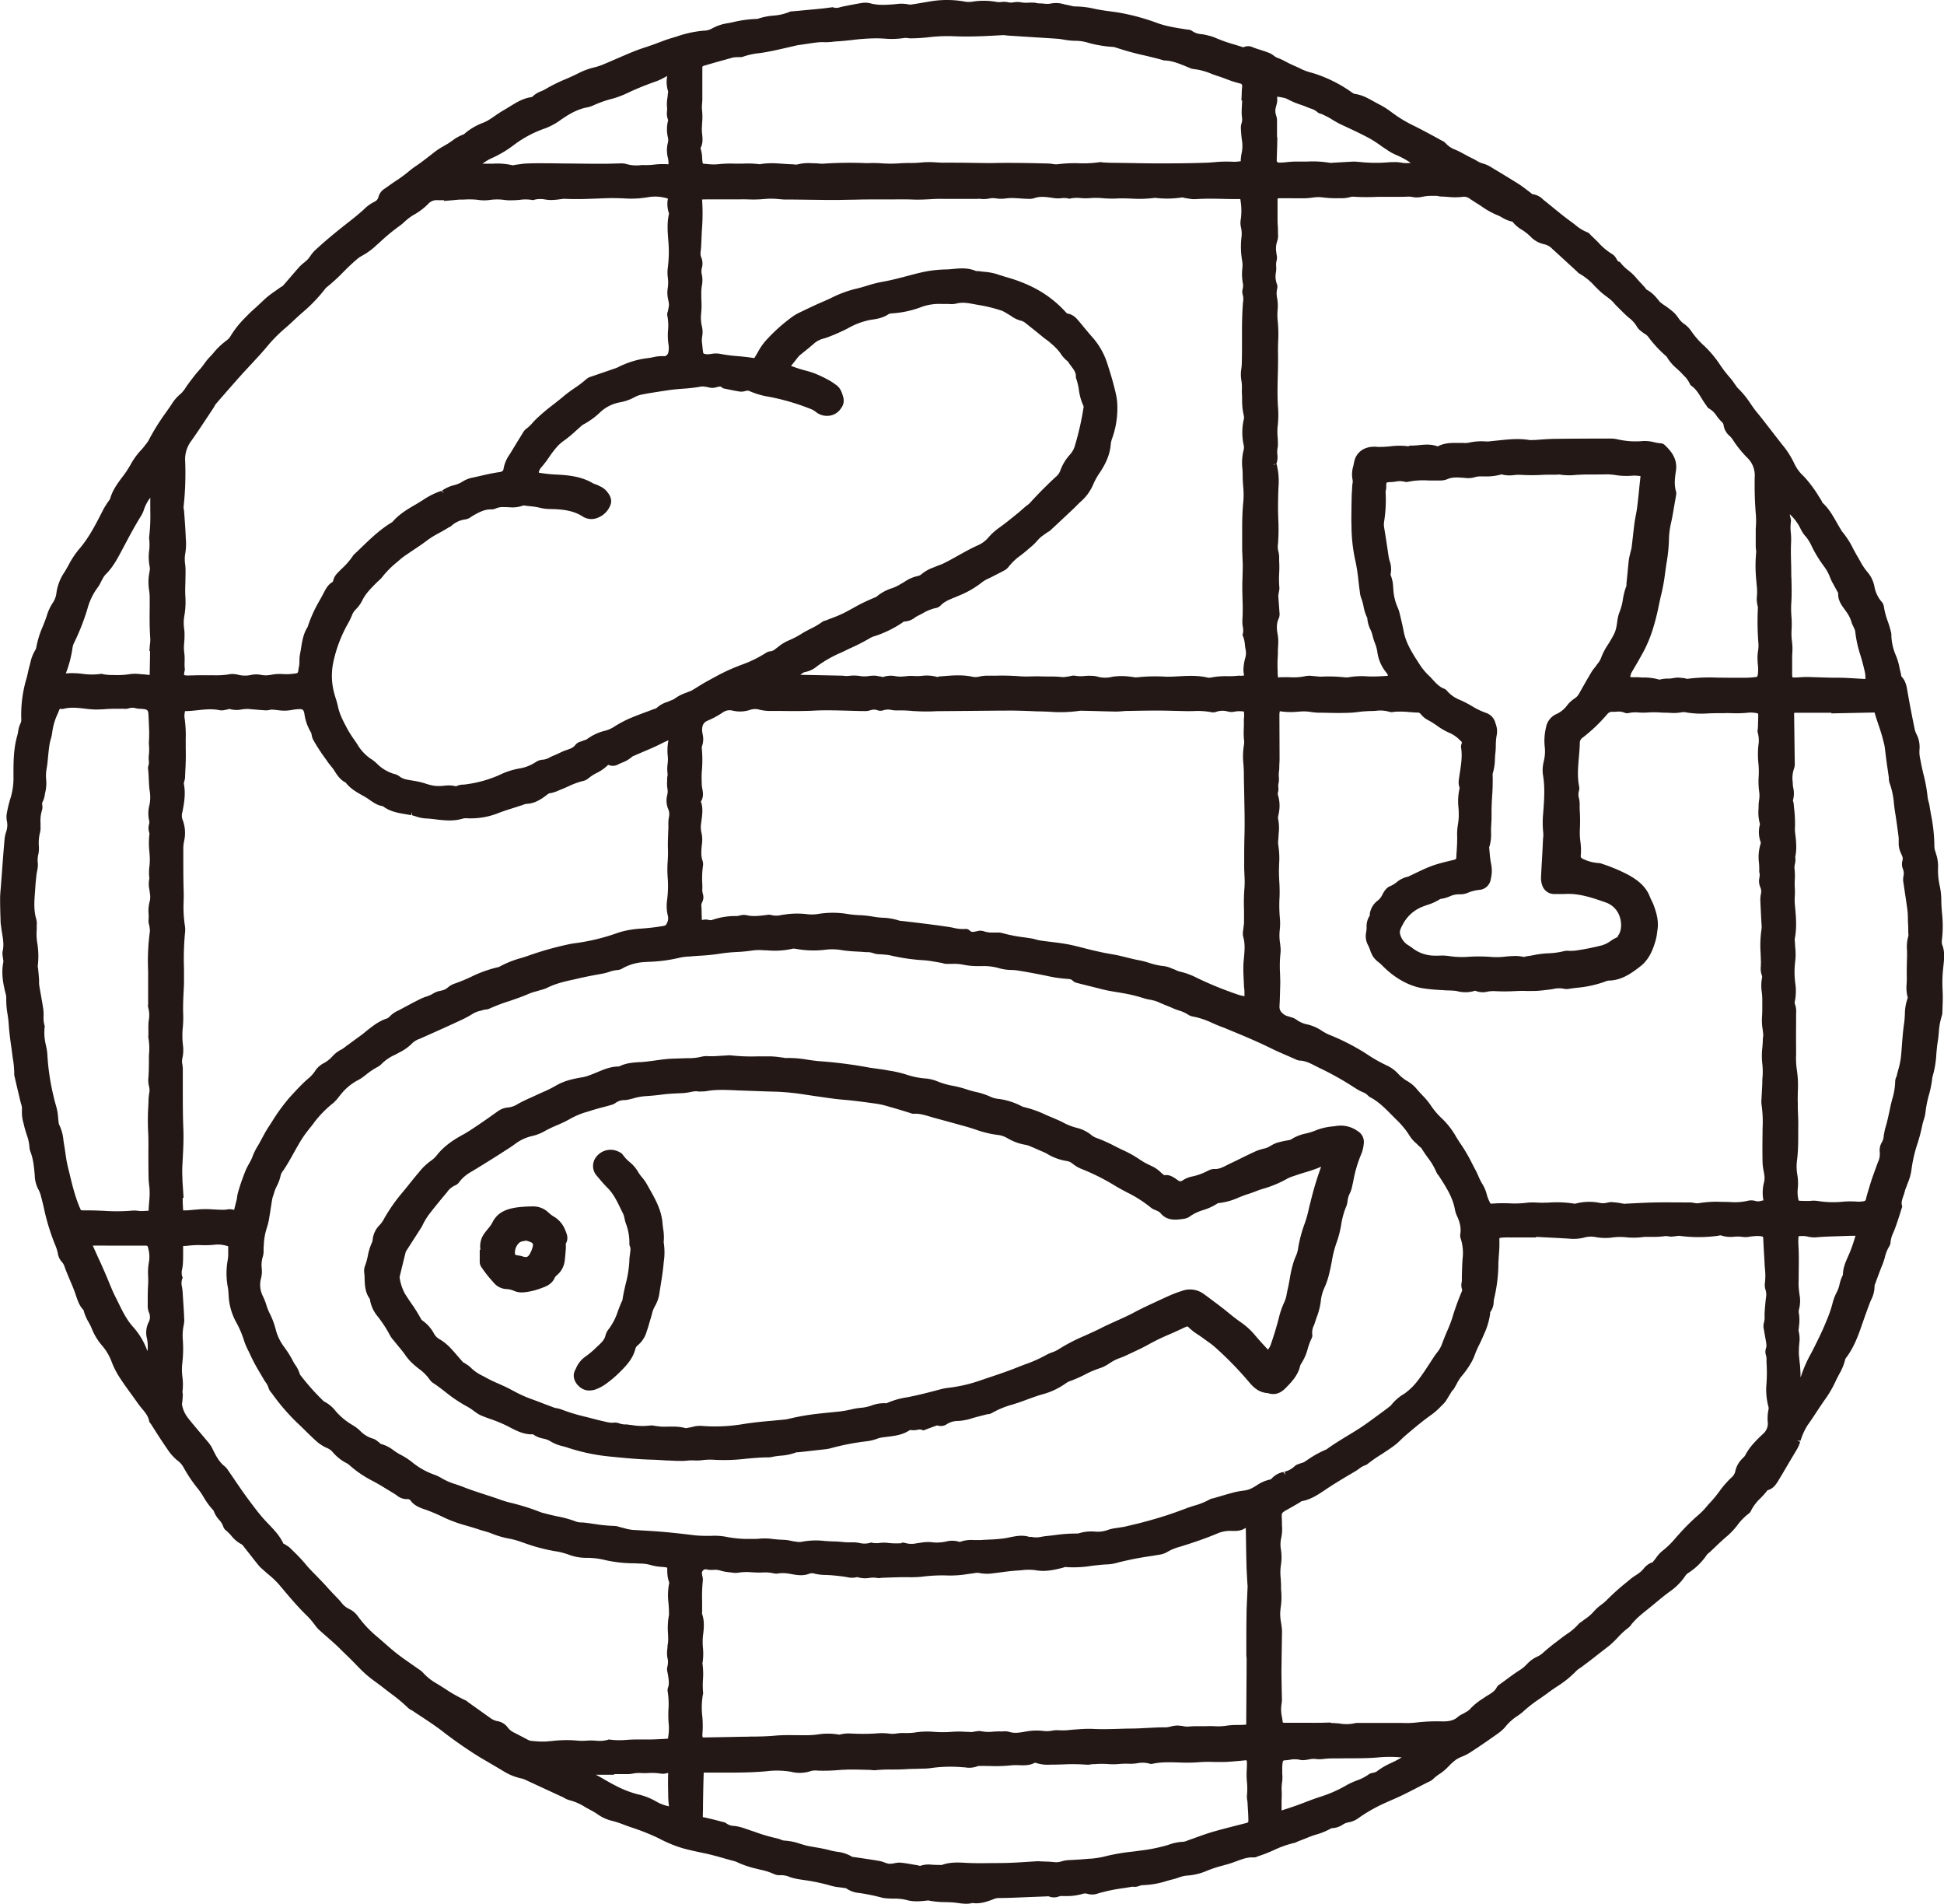 <svg xmlns="http://www.w3.org/2000/svg" viewBox="0 0 838.01 820.47"><defs><style>.a{fill:#231815;}</style></defs><title>アセット 2</title><path class="a" d="M416.46,820.47a23.42,23.42,0,0,1-3.34-.3l-1.23-.16c-1.45-.16-2.91-.2-4.38-.24a36.61,36.61,0,0,1-7.23-.7,1.15,1.15,0,0,0-.37,0c-2.8.32-6,.7-9.29-.26a21.14,21.14,0,0,0-5.32-.55,25,25,0,0,1-2.74-.1,12.14,12.14,0,0,1-2.47-.34,83.09,83.09,0,0,0-9.78-2,11.2,11.2,0,0,1-5.62-2.05c-.09,0-.51-.08-.76-.11a2.48,2.48,0,0,1-.68-.09l-1.56-.21a18.14,18.14,0,0,1-3.41-.64,83.57,83.57,0,0,0-11.94-2.5l-.81-.13a28.62,28.62,0,0,1-5-1.1,9.23,9.23,0,0,0-4.11-.83,5.77,5.77,0,0,1-2.89-.54,26.25,26.25,0,0,0-5.68-1.8l-2.07-.52a41.19,41.19,0,0,1-8.2-2.82,7.4,7.4,0,0,0-1.53-.5l-3.8-1.05c-2.86-.82-5.83-1.65-8.76-2.26-2.75-.57-5.95-1.24-9.11-2.1A55.33,55.33,0,0,1,284,792.28a98.12,98.12,0,0,0-12.17-4.83l-.35-.12c-.81-.28-1.62-.58-2.42-.88a42.92,42.92,0,0,0-5.76-1.85,18.11,18.11,0,0,1-5.87-2.82,28.8,28.8,0,0,0-2.62-1.57c-.89-.45-1.75-.94-2.61-1.43a23.5,23.5,0,0,0-6.56-2.9,9,9,0,0,1-2.53-1.08,9.32,9.32,0,0,0-1-.5l-14.42-6.67-.58-.27a10.26,10.26,0,0,0-2.35-.89,24.63,24.63,0,0,1-8.18-3.41l-5.07-3-4.46-2.6a186.18,186.18,0,0,1-16.69-11.61l-.46-.34c-2.67-2-5.53-3.9-8.31-5.72-1.21-.8-2.43-1.6-3.64-2.42a4.42,4.42,0,0,0-.6-.34,5.88,5.88,0,0,1-1.47-1,68.93,68.93,0,0,0-7.38-6.15c-1-.79-2.07-1.57-3.09-2.38s-1.93-1.47-2.91-2.19c-1.49-1.08-3-2.2-4.46-3.46-1.8-1.58-3.48-3.29-5.11-5-1.13-1.15-2.26-2.3-3.44-3.41-.71-.68-1.41-1.38-2.12-2.07-.85-.86-1.71-1.71-2.6-2.52-1.21-1.11-2.45-2.2-3.69-3.29-1.08-.94-2.16-1.89-3.22-2.85a13.11,13.11,0,0,1-2-2.21,33.93,33.93,0,0,0-4.18-4.78c-3.62-3.58-6.94-7.52-10.15-11.33l-1.35-1.61a36.11,36.11,0,0,0-4.2-4c-.72-.62-1.44-1.23-2.14-1.87l-.59-.53a13.77,13.77,0,0,1-1.77-1.73c-1.16-1.43-2.3-2.89-3.44-4.34-.86-1.1-1.71-2.19-2.58-3.27l-.32-.42a3.88,3.88,0,0,0-1-1.06,13.94,13.94,0,0,1-4.52-3.81,21,21,0,0,0-2-2A3.58,3.58,0,0,1,96.27,658a8.13,8.13,0,0,0-1.82-3,11.5,11.5,0,0,1-2.28-3.7,1.33,1.33,0,0,0-.35-.55,30.71,30.71,0,0,1-4-5.47,35.36,35.36,0,0,0-2.45-3.62,60.13,60.13,0,0,1-6.27-9.3,9.77,9.77,0,0,0-2.81-3.09,21.73,21.73,0,0,1-4.32-5c-1.73-2.49-3.37-5-5-7.56l-2-3.14a2.66,2.66,0,0,1-.7-1.23c-.37-2-1.64-3.54-3-5.17-.56-.67-1.11-1.35-1.62-2.06-.88-1.25-1.78-2.49-2.67-3.73-1.8-2.46-3.6-4.93-5.26-7.49A36.15,36.15,0,0,1,48,586.57a23,23,0,0,0-4-6.66,25.41,25.41,0,0,1-4.35-7.1,24.42,24.42,0,0,0-1.46-3A20.07,20.07,0,0,1,36,564.6c-1.73-1.72-2.53-4.11-3.31-6.43-.23-.69-.47-1.39-.73-2.06-.54-1.41-1.14-2.81-1.72-4.2-.92-2.15-1.82-4.31-2.59-6.52a5.42,5.42,0,0,0-1-1.55A6.91,6.91,0,0,1,25,540.52a18,18,0,0,0-1.22-4,95.57,95.57,0,0,1-4.43-13.93c-.54-2.56-1.17-5.11-1.84-7.64a12.56,12.56,0,0,0-1.09-2.56A14,14,0,0,1,15,507.18v-.4c-.32-3.67-.61-7.12-1.87-10.42a5.94,5.94,0,0,1-.42-1.77,19.85,19.85,0,0,0-1.24-5.69c-.36-1.14-.71-2.27-1-3.43l-.29-1.23a17.18,17.18,0,0,1-.7-6.17,6.9,6.9,0,0,0-.44-2.5q-.18-.63-.33-1.26L7.21,468l-1-4.34a2.78,2.78,0,0,1-.07-.81,39.14,39.14,0,0,0-.59-6.57c-.12-.79-.23-1.59-.33-2.38q-.21-1.78-.48-3.57c-.41-3-.83-6.13-1-9.23-.1-1.37-.3-2.74-.5-4.1a34.92,34.92,0,0,1-.54-7,7.17,7.17,0,0,0-.34-2c-1.06-4.26-1.88-8.7-.91-13.4a2.71,2.71,0,0,0-.08-.94c0-.27-.09-.55-.11-.83s-.06-.46-.09-.71a6,6,0,0,1,0-2.34c.56-2.44.17-4.86-.24-7.42-.12-.71-.23-1.41-.33-2.12l-.11-.79c-.11-.81-.22-1.61-.25-2.42v-.67c-.11-3-.21-6.08-.19-9.12,0-1.62.16-3.24.3-4.85l.52-6.84c.35-4.77.7-9.54,1.14-14.3a14.88,14.88,0,0,1,.68-2.86A11,11,0,0,0,3.15,356,8.4,8.4,0,0,0,3,354a9.73,9.73,0,0,1-.16-2.9,50.88,50.88,0,0,1,1.81-7.5,30.16,30.16,0,0,0,1.16-9.11c0-5.39-.08-11.51,1.63-17.44a14.35,14.35,0,0,0,.38-1.82A12.54,12.54,0,0,1,9,311.39a3.7,3.7,0,0,0,.18-1.4,54.55,54.55,0,0,1,2.07-17c.33-1,.56-2.12.8-3.2s.42-1.86.68-2.78l.33-1.25a17.65,17.65,0,0,1,2-5.35,3.62,3.62,0,0,0,.6-1.48A40.08,40.08,0,0,1,18.44,270c.62-1.54,1.24-3.08,1.74-4.67a21.27,21.27,0,0,1,2.58-5.55,9.54,9.54,0,0,0,1.57-4.27,20.82,20.82,0,0,1,3.37-8.79c.67-1.06,1.28-2.16,1.9-3.27A37.57,37.57,0,0,1,34,236.78c4.28-4.9,7.29-10.83,10.22-16.57l.18-.36c.41-.81.9-1.58,1.39-2.36l.48-.77c.19-.28.39-.55.59-.82a4.14,4.14,0,0,0,.65-1.06c1-3.6,3.12-6.43,5.16-9.17a40.68,40.68,0,0,0,2.77-4l.83-1.38a30,30,0,0,1,4.36-6.12,20.18,20.18,0,0,0,1.7-2l.55-.71a9.7,9.7,0,0,0,1.22-1.76,97.1,97.1,0,0,1,7.4-11.89c1-1.41,2-2.83,2.9-4.24a17.19,17.19,0,0,1,3.51-3.86A13.48,13.48,0,0,0,80.08,167c.34-.5.68-1,1-1.46l.88-1.18c.68-.9,1.37-1.8,2.07-2.69.52-.66,1.08-1.29,1.63-1.93a27.76,27.76,0,0,0,2.41-3,24.73,24.73,0,0,1,2.62-3.15c.6-.65,1.2-1.29,1.75-2A31.23,31.23,0,0,1,97.31,147l.51-.4a6.28,6.28,0,0,0,1.41-1.5A41.61,41.61,0,0,1,106,136.6l.37-.39c1.21-1.27,2.51-2.44,3.82-3.62,1.09-1,2.19-2,3.23-3a35.64,35.64,0,0,1,5-4l2.07-1.47c.27-.19.54-.37.82-.53a3.74,3.74,0,0,0,.76-.54c1-1.14,2-2.3,3-3.46,1.3-1.53,2.59-3,3.92-4.53a18.9,18.9,0,0,1,2-1.8,17.58,17.58,0,0,0,1.59-1.39,14.17,14.17,0,0,0,1.22-1.58,15.31,15.31,0,0,1,1.84-2.25c5.23-4.89,10.83-9.34,15.67-13.13,1.57-1.24,3.64-2.89,5.6-4.71a17.09,17.09,0,0,1,4.67-3.33,3,3,0,0,0,1.6-2.1,5.94,5.94,0,0,1,2.69-3.48l1.68-1.19c1.26-.9,2.52-1.79,3.83-2.62q2.25-1.5,4.34-3.21c1.22-1,2.45-2,3.73-2.82,2.24-1.53,4.41-3.22,6.51-4.86l1.49-1.17a33,33,0,0,1,3.92-2.51c.7-.41,1.39-.81,2.08-1.24.52-.34,1-.71,1.55-1.07a18,18,0,0,1,4.83-2.68,2.52,2.52,0,0,0,.71-.54A26.78,26.78,0,0,1,208,53a14.81,14.81,0,0,0,2.57-1.23c1-.59,1.88-1.22,2.81-1.85,1.41-1,2.81-1.89,4.27-2.74.72-.41,1.43-.85,2.13-1.28,2.84-1.76,5.78-3.58,9.44-4.06a.79.79,0,0,0,.29-.18,10.82,10.82,0,0,1,3.79-2.35,16.14,16.14,0,0,0,1.82-.89,68,68,0,0,1,8.64-4.28c1.81-.79,3.62-1.58,5.39-2.47a30,30,0,0,1,6.9-2.6,24.27,24.27,0,0,0,4-1.3c1.87-.78,3.72-1.58,5.58-2.39,2.46-1.06,4.92-2.13,7.4-3.14,1.84-.75,3.73-1.39,5.62-2l2.72-.94c.87-.31,1.72-.63,2.58-.95,1.78-.68,3.56-1.35,5.38-1.89l2.36-.71a47.87,47.87,0,0,1,11.69-2.53,7.42,7.42,0,0,0,3.54-.93,19.67,19.67,0,0,1,6.9-2.3c.73-.14,1.47-.27,2.2-.45a50.12,50.12,0,0,1,10.48-1.39,28.12,28.12,0,0,1,6.78-1.41,22.15,22.15,0,0,0,7-1.6,3.48,3.48,0,0,1,1.46-.27l3.84-.35c2.77-.26,5.54-.51,8.3-.79,1.05-.1,2.1-.23,3.14-.37L359,3.1l.33.14a4.68,4.68,0,0,0,2.89-.16c.35-.09.71-.18,1.06-.25L365,2.49c2.17-.44,4.35-.87,6.53-1.21a9.12,9.12,0,0,1,3.68.16c3.12.87,6.27.71,10,.42l1-.09a15.78,15.78,0,0,1,5.61.17,4.59,4.59,0,0,0,1.61-.08c1.5-.23,3-.48,4.49-.74s2.79-.47,4.19-.69a43.56,43.56,0,0,1,14,.29,9.81,9.81,0,0,0,3.06,0,30.68,30.68,0,0,1,10.6.14,8.44,8.44,0,0,0,1.88,0,8.64,8.64,0,0,1,3,.13A6,6,0,0,0,437,1a9.05,9.05,0,0,1,3.2,0,12.07,12.07,0,0,0,3.34.14,17.87,17.87,0,0,1,2.07,0,6.91,6.91,0,0,1,1.29.18,4.66,4.66,0,0,0,.82.13.6.6,0,0,1,.19,0c.65,0,1.31.05,2,.11a9.67,9.67,0,0,0,3.22-.06,11.59,11.59,0,0,1,5.52.33c.53.12,1.07.24,1.6.34s.89.18,1.34.29a6.67,6.67,0,0,0,1.87.32,37.37,37.37,0,0,1,8.29,1c.82.16,1.64.33,2.46.47,1.42.25,2.85.44,4.28.63,1.63.22,3.26.44,4.88.74a94.27,94.27,0,0,1,15.92,4.46,44,44,0,0,0,6.07,1.57c1.57.33,3.05.56,4.52.79l2,.32a3.22,3.22,0,0,1,2,.58,7.58,7.58,0,0,0,4.06,1.38,21,21,0,0,1,2.49.48l.75.2a15.18,15.18,0,0,1,2.81.93,62.39,62.39,0,0,0,7.74,2.74c1.41.43,2.82.85,4.2,1.33a4.77,4.77,0,0,1,4.32.06c1.19.45,2.11.75,3,1,1.34.44,2.67.88,4,1.41a8.41,8.41,0,0,1,1.9,1.16,6.36,6.36,0,0,0,1.39.84,26.1,26.1,0,0,1,3.87,1.79l1.41.72c.71.35,1.45.68,2.19,1,1,.45,2,.89,3,1.41a24.69,24.69,0,0,0,4.32,1.54l1.21.35a58.88,58.88,0,0,1,15.72,7.8l.42.29a4.38,4.38,0,0,0,1.27.7c3.12.38,5.68,1.82,8.16,3.21.91.51,1.82,1,2.75,1.48a34,34,0,0,1,5,3.2l.74.54a56,56,0,0,0,8.47,5.1c3,1.46,6,3.08,8.91,4.65l3.64,2a4.3,4.3,0,0,1,1.55,1.08,10.75,10.75,0,0,0,4.33,2.85c.65.29,1.29.58,1.91.9l1.86,1c1.17.63,2.35,1.28,3.57,1.85.56.27,1.1.58,1.64.89a10.37,10.37,0,0,0,2.84,1.28,13.58,13.58,0,0,1,3.93,1.84l.43.26c3.68,2.2,7.35,4.42,11,6.72,1.11.7,2.15,1.49,3.2,2.29.5.38,1,.77,1.52,1.14.19.15.4.32.6.5a4.73,4.73,0,0,0,.57.43,7.61,7.61,0,0,1,4.61,2.3l3.71,3c2.79,2.28,5.67,4.64,8.63,6.77.55.4,1.08.81,1.62,1.23a17.81,17.81,0,0,0,5,3.08,3.36,3.36,0,0,1,1.46,1.12c.1.11.2.22.3.31,1,.92,2,1.91,3,2.9a26.48,26.48,0,0,0,6,5.07,5.24,5.24,0,0,1,1.93,2.14c.44.76.66,1.08,1.05,1.19l.46.14.29.39a18.8,18.8,0,0,0,3.29,3.2,22.5,22.5,0,0,1,3.26,3.06c.82,1,1.67,1.89,2.53,2.82l1.29,1.4a7.47,7.47,0,0,1,.48.63c.1.14.2.27.31.4,2.48,1.23,4.12,3.27,5.7,5.24a21,21,0,0,0,1.92,1.45,36.29,36.29,0,0,1,4.08,3.11,14.82,14.82,0,0,1,1.95,2.31,9.81,9.81,0,0,0,2.26,2.46,12.05,12.05,0,0,1,3.51,3.53,35.66,35.66,0,0,0,5.58,6.25l1,1a47.18,47.18,0,0,1,5.7,7.07,53.21,53.21,0,0,0,4.16,5.41,22.11,22.11,0,0,1,2,2.62l.72,1c.13.19.25.39.36.59a39.44,39.44,0,0,1,5.95,7.19c.92,1.33,1.85,2.67,2.89,3.9,1.54,1.86,3,3.76,4.48,5.67l1.56,2c1.54,2,3.09,4,4.61,5.94a37.67,37.67,0,0,1,5.39,8.49,17.16,17.16,0,0,0,3.81,5.09l.43.44a54.9,54.9,0,0,1,6.26,8.44l.88,1.37a4.52,4.52,0,0,1,.43.85,2.74,2.74,0,0,0,.21.42c2.68,2.43,4.4,5.46,6.07,8.4.6,1.05,1.19,2.11,1.84,3.13l.22.37a3.62,3.62,0,0,0,.37.56,37.3,37.3,0,0,1,4.84,7.57c.6,1.1,1.19,2.21,1.84,3.29.38.64.74,1.28,1.1,1.93a26.92,26.92,0,0,0,3,4.51,13.58,13.58,0,0,1,3.07,6.14,13.86,13.86,0,0,0,2.93,6.53,4.19,4.19,0,0,1,1.18,2.3,31.89,31.89,0,0,0,1.68,6.36,45.08,45.08,0,0,1,1.46,4.94,5.64,5.64,0,0,1,.1,1.08v.4a23.46,23.46,0,0,0,1.81,8,25.86,25.86,0,0,1,1.67,5.52c.17.78.35,1.57.55,2.34a8.28,8.28,0,0,1,.16.84,3.93,3.93,0,0,0,.15.68c1.84,1.85,2.23,4.23,2.58,6.32l.14.85q1.39,7.81,3,15.59a8.65,8.65,0,0,0,.76,2.08,12.06,12.06,0,0,1,1.28,6.78,14.42,14.42,0,0,0,.41,4.29l.19,1c.32,1.78.73,3.54,1.15,5.3a64.54,64.54,0,0,1,1.74,9.56,14.09,14.09,0,0,0,.45,2.22,19.84,19.84,0,0,1,.44,2c.19,1.17.39,2.33.59,3.5a70.59,70.59,0,0,1,1.46,13.83,7.53,7.53,0,0,0,.5,2.34c.11.37.23.74.33,1.12a16.74,16.74,0,0,1,.77,5.21,30.58,30.58,0,0,0,.74,8.37,30.46,30.46,0,0,1,.65,6.39c0,1.73.17,3.45.3,5.18a50.83,50.83,0,0,1,0,11.3,5.1,5.1,0,0,0,.07,2.33c1.19,3,.88,5.89.59,8.7l-.12,1.15a57.48,57.48,0,0,0-.3,9.46,70.25,70.25,0,0,1,0,7.11c0,.9-.06,1.8-.08,2.7A5.36,5.36,0,0,1,837,438a30.32,30.32,0,0,0-1.23,7c-.12,1.35-.25,2.69-.47,4-.28,1.72-.43,3.45-.59,5.19A41.09,41.09,0,0,1,833,464.23a45,45,0,0,1-1.53,7.8,46.06,46.06,0,0,0-1.42,7.18,16.35,16.35,0,0,1-.81,3.52c-.18.6-.36,1.2-.5,1.81l-.18.79a64.55,64.55,0,0,1-2.09,7.83A60.9,60.9,0,0,0,824,504l-.23,1.41a22.2,22.2,0,0,1-1.34,4.36c-.22.58-.45,1.15-.64,1.73-.09.24-.18.47-.28.7a5.89,5.89,0,0,0-.29.8,19.71,19.71,0,0,1-.71,2.38c-.52,1.51-1,2.81-.61,4.18l.11.41-1,3.19c-.7,2.18-1.39,4.37-2.21,6.5-.19.51-.4,1-.61,1.51a13,13,0,0,0-1.21,3.94,3.72,3.72,0,0,1-.55,2,15.9,15.9,0,0,0-1.9,4.7,28.72,28.72,0,0,1-1.07,3.25c-.77,1.85-1.46,3.74-2.16,5.62l-1,2.72a3.54,3.54,0,0,0-.22.57,13.1,13.1,0,0,1-1.5,6.25c-.21.5-.43,1-.62,1.5-1.17,3.06-2.24,6.14-3.32,9.23l-.24.7c-1.44,4.16-3.24,8.94-6.27,13.1l-.22.3a3.12,3.12,0,0,0-.43.64,23.53,23.53,0,0,1-2.6,6.44l-1,1.91-.41.83a47.61,47.61,0,0,1-4.15,7.41c-1.43,2-2.78,4-4.15,6.09s-2.62,4-4,5.9a27.46,27.46,0,0,0-3,6.65h-1.5l1.34.47a16.41,16.41,0,0,1-1.37,3.2c-2.17,3.61-4.3,7.22-6.43,10.85l-1.21,2c-1.24,2.1-2.43,4.15-5.13,4.84,0,0,0,.06-.23.35a37.86,37.86,0,0,1-2.74,3.06,20,20,0,0,0-4,5.22,3.12,3.12,0,0,1-.93,1.31,24.47,24.47,0,0,0-5,5.06,32,32,0,0,1-4.39,4.7c-1.74,1.45-3.44,3.06-5.07,4.62l-2.35,2.23c-.2.18-.42.36-.63.53a3.28,3.28,0,0,0-.74.7,27.6,27.6,0,0,1-8.25,8,4.3,4.3,0,0,0-1.1,1.19,26.06,26.06,0,0,1-6.88,6.85c-2.08,1.53-4.13,3.23-6.1,4.87L710,693.79c-1.25,1-2.51,2-3.71,3.09A27.65,27.65,0,0,0,704.2,699l-.58.62c-.15.17-.28.36-.42.54a5.55,5.55,0,0,1-1.22,1.34,32.7,32.7,0,0,0-4.51,4.13A44.53,44.53,0,0,1,694,709c-.45.39-.94.75-1.41,1.11l-2.85,2.21-4.15,3.25c-.82.63-1.66,1.25-2.5,1.87l-1,.77c-.32.24-.66.47-1,.69a8.44,8.44,0,0,0-1.58,1.22,43.3,43.3,0,0,1-8.34,6.74c-1.26.84-2.52,1.69-3.73,2.6s-2.4,1.74-3.62,2.59a59,59,0,0,0-7.16,5.54,16.08,16.08,0,0,1-2,1.57l-.6.42a22,22,0,0,0-4.61,4,16.86,16.86,0,0,1-3.47,3.33c-3.91,2.78-8.13,5.73-12.49,8.52a19.64,19.64,0,0,1-3,1.52,16.88,16.88,0,0,0-2.82,1.41,23.48,23.48,0,0,0-3.07,2.74c-.53.54-1.07,1.08-1.63,1.59a23.37,23.37,0,0,1-2.51,1.91,17.55,17.55,0,0,0-2.63,2.08A6.3,6.3,0,0,1,615.7,768l-2.92,1.49c-2.74,1.42-5.49,2.85-8.27,4.2-1.41.69-2.85,1.31-4.28,1.94-1.14.49-2.27,1-3.38,1.5A69.88,69.88,0,0,0,586,783.26a10.31,10.31,0,0,1-4.57,2.11,6.68,6.68,0,0,0-2.36.84,9.15,9.15,0,0,1-4.78,1.69h-.06a1.15,1.15,0,0,0-.51.14,29.15,29.15,0,0,1-6.3,2.6,38.68,38.68,0,0,0-3.74,1.33c-1,.42-2,.8-3,1.18l-1.57.62a3.33,3.33,0,0,1-1.06.45,44.06,44.06,0,0,0-8.91,3.13,61.75,61.75,0,0,1-7,2.71,3.21,3.21,0,0,1-1.74.45c-2.58-.2-5,.75-7.58,1.7-1.12.41-2.23.82-3.37,1.15l-2.2.62a52.28,52.28,0,0,0-7.2,2.37,25.76,25.76,0,0,1-8.61,2,14.36,14.36,0,0,0-3.4.85c-.76.26-1.52.52-2.3.71-1,.24-1.91.5-2.86.76a37.15,37.15,0,0,1-10.41,1.79h0a4.84,4.84,0,0,0-1.29.3,5.39,5.39,0,0,1-3,.35l-3.46.58a73.36,73.36,0,0,0-11.27,2.3,7.26,7.26,0,0,1-4.76.18,3.75,3.75,0,0,0-2.15.09,24.41,24.41,0,0,1-7.56.89h-.84a4.63,4.63,0,0,0-1.57.14,5.87,5.87,0,0,1-4.47,0,1.75,1.75,0,0,0-.72,0l-13.59.54c-2.26.09-4.57.15-6.75.18a6,6,0,0,0-2.87.53c-2.59,1-5.63,2.1-9,1.61A10,10,0,0,1,416.46,820.47Zm-29.09-17.73h.55c1.82.15,3.62.46,5.37.77l2.16.37a6.11,6.11,0,0,1,.74.17l.43.11a11.13,11.13,0,0,1,5.15-.5c.69,0,1.37.08,2.09.07h1a4.16,4.16,0,0,0,1.22,0c3.5-1.27,7.05-1.07,10.47-.88,2.7.14,5.36.17,8.85.12s6.72,0,10.09-.14c2.56-.1,5.13-.26,7.7-.43l4.18-.26a7.45,7.45,0,0,1,1.06.08h.41c.61,0,1.22.06,1.84.07a38.2,38.2,0,0,1,4,.27,7.44,7.44,0,0,0,3-.38,13.3,13.3,0,0,1,2.79-.51c3.42-.15,6.41-.35,9.16-.62l.55,0a37,37,0,0,0,6.2-1,85.47,85.47,0,0,1,12-2.06l3.41-.46a70.25,70.25,0,0,0,11.42-2.31l.6-.19a20.53,20.53,0,0,1,6.28-1.27,5.15,5.15,0,0,0,1.68-.48l.81-.3c1.11-.38,2.21-.78,3.31-1.18,2.24-.8,4.48-1.61,6.75-2.28,3.17-.92,6.37-1.74,9.57-2.56l5-1.28c.91-.24.95-.44.93-1.09,0-2.19-.18-4.38-.3-6.57l-.08-1.33a6.32,6.32,0,0,0-.11-.86,7.46,7.46,0,0,1-.12-2,29.28,29.28,0,0,0,0-5.77,36.24,36.24,0,0,1-.08-5.61c.08-.91.07-1.8.06-2.7v-.7c-.18-.39-.3-.42-.53-.42-.5.07-.67.09-.84.1l-2.48.23c-2,.17-3.91.35-5.88.41h-4.48a51.59,51.59,0,0,0-6.46.1,67.47,67.47,0,0,1-8.65.11c-4-.11-7.7-.24-11.41.58a2.06,2.06,0,0,1-1.25-.08,11.46,11.46,0,0,0-5.24-.17,18.26,18.26,0,0,1-3.91.21,31.15,31.15,0,0,0-3.74.11,31,31,0,0,1-4.62.07,38.82,38.82,0,0,0-6.1,0h-.73a7.28,7.28,0,0,0-.9.1,6.7,6.7,0,0,1-2,.13,81.37,81.37,0,0,0-10-.11c-1.49.05-3,.09-4.46.1h-1.06a15.85,15.85,0,0,1-6-.69,2.09,2.09,0,0,0-.66-.13c-2.26,1.22-4.65,1.14-7,1.06a21.79,21.79,0,0,0-3.33.07,66.17,66.17,0,0,1-9.34.27c-1.35,0-2.74-.07-4,0h-.78a10.1,10.1,0,0,1-5.75.58h-.52a60.08,60.08,0,0,0-14.18.33,27.13,27.13,0,0,1-3.61.23l-3.65.11c-1.31,0-2.62.07-3.92.15-1.81.1-3.62.12-5.43.13a62.68,62.68,0,0,0-7.24.28,7.15,7.15,0,0,1-1.6-.06c-.26,0-.51-.06-.77-.07l-3.07-.07c-2.56-.06-5.21-.15-7.77,0-1.07,0-2.14.12-3.21.19a73.57,73.57,0,0,1-8.4.2,7.93,7.93,0,0,0-2.91.15,15,15,0,0,1-8.64.34,36.63,36.63,0,0,0-10.61-.22c-4.65.43-9.23.55-14.67.59H304.14a2.68,2.68,0,0,0-.8,0,4.34,4.34,0,0,1,0,.51c-.11,3-.17,6.11-.23,9.17l-.06,3.73c0,1.55,0,3.11-.08,4.66q0,.62,0,1.23c0-.2.59,0,1.19.11,2.15.49,4.28,1,6.4,1.58l.92.24a4,4,0,0,1,1.79.74,5.54,5.54,0,0,0,3.27,1,20.5,20.5,0,0,1,4.23,1c1.42.46,2.84,1,4.25,1.43a74.47,74.47,0,0,0,9.9,2.94,9.82,9.82,0,0,1,1.67.53,4.64,4.64,0,0,0,1.45.42,24.81,24.81,0,0,1,6.92,1.39l1.21.36c.75.22,1.36.41,2,.53,1,.2,2.05.38,3.08.56,2.15.37,4.38.76,6.55,1.35.94.26,1.91.43,2.89.6a16.18,16.18,0,0,1,6.78,2.26h.29l3.87.56c2.5.37,5,.74,7.49,1.18a12.46,12.46,0,0,1,2.16.64,8.92,8.92,0,0,0,1.94.55,9.49,9.49,0,0,0,2.06-.16A14.89,14.89,0,0,1,387.37,802.74Zm165.09-27.06v4.57l.64-.2c2-.64,3.9-1.26,5.82-1.94,1.28-.46,2.55-.94,3.82-1.43,2.18-.83,4.36-1.67,6.59-2.36a56.33,56.33,0,0,0,11.38-5.08,31.75,31.75,0,0,1,4.12-1.87,20.13,20.13,0,0,0,5.18-2.65,3.64,3.64,0,0,1,1.67-.64,1.41,1.41,0,0,0,.45-.11l.5-.14a2.78,2.78,0,0,0,.65-.23,30.74,30.74,0,0,1,6.54-3.86c1.11-.53,2.22-1.07,3.29-1.68.43-.24.82-.48,1.17-.71a5.21,5.21,0,0,1-.79,0,53,53,0,0,0-9.84.1l-1.3.09c-4.91.33-9.82.2-14.64.28h-1.42c-1.56,0-3.12,0-4.67.14l-1,.1a13.56,13.56,0,0,1-3.71,0,8.63,8.63,0,0,0-2.68.21,16.57,16.57,0,0,1-1.74.26,5.9,5.9,0,0,1-2.29-.12,10.41,10.41,0,0,0-4.16,0,23.74,23.74,0,0,1-2.38.27c-.2,0-.57,0-.73.85a19.06,19.06,0,0,0-.19,2V762c0,.78,0,1.55,0,2.33a16.23,16.23,0,0,1-.1,4,18.47,18.47,0,0,0-.11,4v2ZM256.87,764.89l1.5.77c2.55,1.49,5.19,3.05,7.87,4.36a43.45,43.45,0,0,0,8.76,3.3,27.83,27.83,0,0,1,7.72,3,17.45,17.45,0,0,0,5.66,2.15,37.49,37.49,0,0,1-.33-5.19c-.07-3-.13-6.07,0-9.13h-.13c-.23,0-.47.07-.7.12a6,6,0,0,1-2.27.13,25.56,25.56,0,0,0-5.8-.25q-1.26.06-2.52,0a14.21,14.21,0,0,0-3.74.2,13.13,13.13,0,0,1-3.31.24h-4.82v.29h-7.89ZM122.26,665.3a.76.76,0,0,1,.26.11c.22.13.44.24.62.37l.53.35a7.29,7.29,0,0,1,1.45,1.08l1.49,1.47a70.09,70.09,0,0,1,5,5.31c1.55,1.89,3.11,3.44,4.7,5.06,1.34,1.38,2.68,2.75,4,4.19,1.83,2.07,3.74,4.06,5.66,6.06.4.42.77.85,1.14,1.29a8.81,8.81,0,0,0,3.2,2.74,9.72,9.72,0,0,1,4,3.29,48.75,48.75,0,0,0,8.2,8.72c1.12.94,2.22,1.91,3.32,2.87,1.76,1.55,3.51,3.09,5.36,4.53,2,1.57,4.09,3,6.19,4.46l3.1,2.17a9.4,9.4,0,0,1,2,1.66,23.48,23.48,0,0,0,6,4.67l3,1.88a65.47,65.47,0,0,0,9.29,5.27,3.78,3.78,0,0,1,1,.73l9.25,6.59a8,8,0,0,0,3.37,1.6,6.88,6.88,0,0,1,4.57,2.85,7.51,7.51,0,0,0,2.94,2.23c.95.48,1.9,1,2.85,1.48s2,1.07,3,1.57a4.41,4.41,0,0,0,1.59.42l1.18.08a35.15,35.15,0,0,0,4.81.15l2.71-.23a53.79,53.79,0,0,1,8.88-.31l1.19.08a24.82,24.82,0,0,0,4.72.09,25.78,25.78,0,0,1,3.93,0,13.42,13.42,0,0,0,5.35-.39l.35-.14.37.07a31.83,31.83,0,0,0,7.3.12c1.42-.09,2.79-.17,4.3-.16h6.13c2.47-.07,4.94-.17,7.4-.38l.11-.92a22,22,0,0,0,.23-5,45.54,45.54,0,0,1-.14-6.71,34.47,34.47,0,0,0-.35-7.73,3.12,3.12,0,0,1,.16-1.63c.6-1.66.29-3.43,0-5.3l-.26-1.44a4.36,4.36,0,0,1,0-2.35,7.75,7.75,0,0,0-.05-4,12.6,12.6,0,0,1,0-3.47l.08-.9q0-.71.15-1.41a11.74,11.74,0,0,0,.14-1.56c0-1,0-1.91-.07-2.86a30.63,30.63,0,0,1,.4-7.94,4.2,4.2,0,0,0,0-1.12v-.75c0-1.11-.11-2.22-.19-3.32a26.75,26.75,0,0,1,.34-8.79,14.38,14.38,0,0,1-.86-5.16,9.94,9.94,0,0,0-.06-1.34,15,15,0,0,0-2.12-.3,21.7,21.7,0,0,1-4.87-.78,17.91,17.91,0,0,0-4.78-.67l-2.28-.1A58.25,58.25,0,0,1,261,672.39a33.07,33.07,0,0,0-7.93-1,21.57,21.57,0,0,1-7.42-1.19,31.13,31.13,0,0,0-6.52-1.7,75.28,75.28,0,0,1-12.61-3.32l-1.57-.54a32.08,32.08,0,0,0-5.36-1.51,37.62,37.62,0,0,1-7.69-2.24l-.58-.22c-.86-.32-1.75-.57-2.64-.82s-1.61-.46-2.39-.73c-1.6-.54-3.21-1-4.83-1.49a62.89,62.89,0,0,1-9.13-3.19l-1.16-.54a76.83,76.83,0,0,0-7.59-3.23c-2.46-.83-5-1.68-6.65-4.07a1.85,1.85,0,0,0-1-.53h0a6.7,6.7,0,0,1-4.92-1.62c-.25-.17-.51-.36-.77-.52-1.19-.75-2.39-1.47-3.6-2.19l-2-1.23c-1.27-.77-2.57-1.48-3.87-2.2a46.14,46.14,0,0,1-10.07-6.82,6.22,6.22,0,0,0-1.48-1,19.55,19.55,0,0,1-5.89-4.77,6.4,6.4,0,0,0-2.33-1.65,17.39,17.39,0,0,1-4.44-2.79c-1.65-1.48-3.23-3-4.82-4.59-1.26-1.24-2.52-2.47-3.81-3.67a91.9,91.9,0,0,1-10.75-12.55l-.31-.39a5,5,0,0,1-1.13-2,7.51,7.51,0,0,0-1.26-2.39,16.27,16.27,0,0,1-.94-1.49c-.57-1-1.17-2-1.76-3a73.74,73.74,0,0,1-3.62-6.73c-.31-.72-.67-1.43-1-2.13a29.14,29.14,0,0,1-1.92-4.45,43,43,0,0,0-3.74-8.61,26.6,26.6,0,0,1-2.93-10.72l-.08-1.22a17,17,0,0,0-.28-2.56,31.86,31.86,0,0,1,0-12,19,19,0,0,0,.16-3.37V537.1l-1.07-.29a13.46,13.46,0,0,0-4.38-.41,39.59,39.59,0,0,1-6.8.2,39.92,39.92,0,0,0-5.24.29l-1.17.1a5,5,0,0,0-.77,0,1.93,1.93,0,0,1,0,.48v2.69c0,1.64,0,3.28-.14,4.91a16,16,0,0,1-.26,1.82,5.87,5.87,0,0,0,0,3.22l.22.55-.23.53a6.29,6.29,0,0,0-.06,3.52c.09.62.19,1.24.23,1.86l.25,3.88c.14,2.08.28,4.16.39,6.25v.82a10.55,10.55,0,0,1-.13,3.5,21.83,21.83,0,0,0-.42,6.14A54.45,54.45,0,0,1,78.53,588a24.81,24.81,0,0,0,.1,5.38,25.68,25.68,0,0,1,0,6.67,2.35,2.35,0,0,1,.16.87c0,.8-.07,1.6-.13,2.4a10.55,10.55,0,0,1-.12,1.13,3.05,3.05,0,0,0-.07,1,13,13,0,0,0,2.63,5.74c1.79,2.27,3.67,4.49,5.54,6.69,1.16,1.38,2.33,2.75,3.47,4.14a11.86,11.86,0,0,1,1.55,2.52c1.52,3.08,2.86,5.58,5.17,7.39a7.1,7.1,0,0,1,1.51,1.77c1.09,1.57,2,2.9,2.9,4.23,1.9,2.78,3.8,5.57,5.81,8.27s4.16,5.6,6.46,8.22c.76.86,1.57,1.7,2.36,2.54,2.39,2.49,4.86,5.07,6.37,8.47C122.22,665.31,122.24,665.3,122.26,665.3Zm180.53,51.41a33.34,33.34,0,0,1,.24,7.2,34.76,34.76,0,0,0,.07,5.68v.25l-.06.24a32.53,32.53,0,0,0-.29,9.65,44.38,44.38,0,0,1,0,8.15,7.5,7.5,0,0,1,.15.93c5.64-.09,11-.18,16.32-.31,1.4,0,2.79,0,4.19-.07,3.67,0,7.46-.1,11.14-.44,2.81-.24,5.62-.2,8.34-.17,1.95,0,3.9.06,5.84,0a36.64,36.64,0,0,0,3.76-.31,27.81,27.81,0,0,1,9.37.1l.43-.12a5.44,5.44,0,0,1,.78-.17l.57-.09a16.85,16.85,0,0,1,1.87-.16h.77a90,90,0,0,0,11.38,0,26.7,26.7,0,0,1,6.06.12,11,11,0,0,0,2.87-.11,17.81,17.81,0,0,1,2.63-.2,29.83,29.83,0,0,0,5-.18,33.53,33.53,0,0,1,8.25-.33,48.57,48.57,0,0,0,8,0,38.32,38.32,0,0,1,5.67,0c.93,0,1.86.09,2.79.1h0a3.11,3.11,0,0,0,.69-.11,8.6,8.6,0,0,1,.86-.15l.51-.06a5.39,5.39,0,0,1,2.19,0,16.17,16.17,0,0,0,4.86.16c1-.07,2.11-.13,3.17-.11a6.73,6.73,0,0,0,1.1,0,7,7,0,0,1,2.81.21c2.08.69,4.2.32,6.26,0a25.85,25.85,0,0,1,8.77-.37,11.75,11.75,0,0,0,3.19-.14,13.21,13.21,0,0,1,3.26-.19,27.68,27.68,0,0,0,4.73-.16c.7-.07,1.4-.13,2.1-.17l1.59-.11a56,56,0,0,1,6.08-.16c3.56.21,7.22.1,10.73,0,1.82-.06,3.64-.12,5.46-.14,2.39,0,4.77-.13,7.16-.26,2.73-.13,5.35-.31,8.19-.26h0A12,12,0,0,0,505,744a14.37,14.37,0,0,1,2.61-.35c.93.09,1.67.13,2.45.26a6.81,6.81,0,0,0,2.2.21,39.72,39.72,0,0,1,5-.16c1.3,0,2.58,0,3.87-.06h.1c.7,0,1.41,0,2.13.05a26,26,0,0,0,4.67-.12,33.61,33.61,0,0,1,5-.41c1.18,0,2.61,0,3.9-.12.13,0,.29,0,.3-.35V740l.17-24.87a4.17,4.17,0,0,0-.06-.71c0-.33-.07-.67-.08-1v-3.59c0-4.56,0-9.12.09-13.67,0-2.69.16-5.36.27-8l.18-4.26a4.86,4.86,0,0,0,0-.54c0-.22-.06-.44-.07-.66l-.14-2.53c-.11-2-.23-3.93-.27-5.88-.09-3.64-.15-7.28-.21-10.91l-.08-4.85-.3.09c-2,1.32-4.19,1.21-5.95,1.15a14.15,14.15,0,0,0-6.18,1.2c-4.78,2-10,3.81-15.87,5.62a21.82,21.82,0,0,0-5.36,2.16A9,9,0,0,1,500,670l-3.52.58A137.62,137.62,0,0,0,482,673.4a19.38,19.38,0,0,1-4.67.82c-2.26.07-4.58.36-6.82.63a48.61,48.61,0,0,1-11.37.5,3.24,3.24,0,0,0-.53.16l-.66.21c-3.64.91-7.53,1.77-11.53,1a23.17,23.17,0,0,0-6,0c-.67.06-1.34.12-2,.16-2.39.14-4.84.46-7.2.78l-3.22.41a17.36,17.36,0,0,1-6.14-.2A5.3,5.3,0,0,0,420,678l-2.83.38a45.27,45.27,0,0,1-8.47.62,68,68,0,0,0-11.23.52,46.16,46.16,0,0,1-6,.21h-2.91c-2.79.06-5.58.16-8.37.26a2,2,0,0,0-.48.06,3.65,3.65,0,0,1-1.61,0,10.4,10.4,0,0,0-3.34,0,11.58,11.58,0,0,1-5.23-.36,8.91,8.91,0,0,1-4.47,0l-.75-.12c-2.14-.33-4.31-.54-6.47-.72-.64,0-1.28-.07-1.93-.09a19,19,0,0,1-4.92-.6,3.62,3.62,0,0,0-2.11.06c-2.72,1.08-5.39.6-7.75.17l-.42-.07a17,17,0,0,0-4.45-.31l-.56.08a5,5,0,0,1-2.1,0,17.33,17.33,0,0,0-5.13-.37c-.83,0-1.65.06-2.47,0s-1.33-.06-2-.1a22.74,22.74,0,0,0-5.59.15,8,8,0,0,1-2.68,0l-1.26-.16a19.47,19.47,0,0,1-4.2-.8,7.32,7.32,0,0,0-2.72-.23,13.84,13.84,0,0,1-2.65-.11,1.66,1.66,0,0,0-2.19.85,1.69,1.69,0,0,0-.07,1.15,5,5,0,0,0,.14.86,5.33,5.33,0,0,1,.18,1.95,66.61,66.61,0,0,0-.29,8.82v4.5a3.35,3.35,0,0,0,0,1c1.07,3.1.78,6.21.36,9.39a26.68,26.68,0,0,0,0,5.21,25.65,25.65,0,0,1-.19,6.49Zm271.27,25.88c1.22,0,2.43.1,3.64.24a16.27,16.27,0,0,0,6.52-.21l.42-.07h19.77a38.58,38.58,0,0,0,6.08-.18,74.69,74.69,0,0,1,10.78-.49c3.11.08,5.34-.27,7.26-2a8.22,8.22,0,0,1,1.94-1.19,7.21,7.21,0,0,0,.91-.49l.6-.36a6.37,6.37,0,0,0,1.58-1.14,27.09,27.09,0,0,1,5.62-4.62l.79-.54c.48-.33,1-.63,1.47-.93,1.58-1,3-1.83,3.72-3.34a4.09,4.09,0,0,1,1.47-1.45l2.64-1.92c2-1.51,4.17-3.06,6.37-4.46a13.23,13.23,0,0,0,2.47-2.13c.53-.53,1-1,1.63-1.53a13.41,13.41,0,0,1,2.76-1.72,10.75,10.75,0,0,0,2.39-1.49,76.8,76.8,0,0,1,6.1-5l1.87-1.45c.81-.63,1.64-1.21,2.47-1.8a24.49,24.49,0,0,0,5.14-4.38,3.71,3.71,0,0,1,1-.81l2-1.48a18.33,18.33,0,0,0,3.46-3,20.22,20.22,0,0,1,3.27-3,21.71,21.71,0,0,0,2.38-2,97.85,97.85,0,0,1,8.44-7.59l1.56-1.3A23.11,23.11,0,0,1,705,679a18.63,18.63,0,0,0,2.5-1.83,14.25,14.25,0,0,0,1-1.07,8.21,8.21,0,0,1,4-2.86,6.19,6.19,0,0,1,.41-.59c.34-.4.65-.83,1-1.26a13.4,13.4,0,0,1,2.72-3,36.07,36.07,0,0,0,5.72-5.6c.59-.67,1.18-1.34,1.79-2a90,90,0,0,1,8.31-8.15,27.37,27.37,0,0,0,3.09-3.19c.52-.6,1-1.19,1.58-1.77A52.13,52.13,0,0,0,741,643a41.73,41.73,0,0,1,5.75-6.56,4.91,4.91,0,0,0,1.37-2.74,10.89,10.89,0,0,1,2.69-4.81c.19-.22.4-.42.61-.63a4.92,4.92,0,0,0,.91-1.07c1.82-3.54,4.4-6.13,7.59-9.15a5.91,5.91,0,0,0,2.16-4.67,18.13,18.13,0,0,1,.33-6.1,3.8,3.8,0,0,0-.2-1.46,28.12,28.12,0,0,1-.71-9.63,69.08,69.08,0,0,0,0-9.1v-1a6.35,6.35,0,0,0-.21-1.94,4.7,4.7,0,0,1,0-3.14,3.4,3.4,0,0,0,.17-.83,9.33,9.33,0,0,0-.17-1.9c-.13-.77-.27-1.54-.41-2.3-.18-1-.36-2-.51-3a5.77,5.77,0,0,1,0-2.86,8.05,8.05,0,0,0,.3-2.76v-1.21c.09-2.08.3-4.17.52-6.24l.07-.59a6.85,6.85,0,0,0-.1-3.15,7.3,7.3,0,0,1-.35-3.31,26.53,26.53,0,0,0,0-6.17c-.06-.78-.12-1.56-.16-2.33-.06-1.43-.15-2.86-.23-4.28-.12-2-.23-3.92-.31-5.87,0-1-.19-1.19-.2-1.2a4.35,4.35,0,0,0-1.19-.25,9.75,9.75,0,0,0-2.29,0l-.94.07a8.68,8.68,0,0,0-1.22.16,9.31,9.31,0,0,1-3.07.1,15.14,15.14,0,0,0-3.56-.09,13.16,13.16,0,0,1-5.87-.6,7.79,7.79,0,0,0-.88.13l-.55.11a62.18,62.18,0,0,1-16.24,0,5.48,5.48,0,0,0-1.28.08c-.33,0-.66.1-1,.12l-.53.06a6,6,0,0,1-2.06-.06,5.61,5.61,0,0,0-2.16,0,34.81,34.81,0,0,1-4.09.24h-2.37c-.6,0-1.21,0-1.81,0a32.39,32.39,0,0,1-7.3.23,24.14,24.14,0,0,0-6.24,0,22.78,22.78,0,0,1-7.46-.15,10.71,10.71,0,0,0-5,.24,18.6,18.6,0,0,1-6.48.43c-3.9-.23-7.63-.42-11.38-.61l-2.79-.15v.24H650.42a31.69,31.69,0,0,0-3.23.11c-.88.08-.87.26-.85.82a55.41,55.41,0,0,1-.21,6.57c-.11,1.66-.23,3.31-.23,5a66.63,66.63,0,0,1-1.81,13.84,13.67,13.67,0,0,0-.2,1.41,7.51,7.51,0,0,1-1.53,4.49v.62a30.81,30.81,0,0,1-2.75,9.1l-.36.85c-.48,1.14-1,2.25-1.56,3.37a40.28,40.28,0,0,0-2,4.57,20.84,20.84,0,0,1-1.86,3.83,36.59,36.59,0,0,1-3.75,5.19,20.29,20.29,0,0,0-2.22,3.5c-.35.64-.7,1.27-1.07,1.89a3.75,3.75,0,0,1-.62.76,3.58,3.58,0,0,0-.26.29c-.41.64-.8,1.29-1.2,1.95l-1.14,1.86a7.84,7.84,0,0,1-1.22,1.58l-1,1a30.4,30.4,0,0,1-4,3.6c-4.06,2.87-7.8,6-11.91,9.53-.54.47-1.06,1-1.58,1.48a26.64,26.64,0,0,1-2.36,2.14c-1.87,1.44-3.87,2.72-5.8,4a64.89,64.89,0,0,0-6.43,4.49l-.55.27a9,9,0,0,0-2.86,1.59c-.56.39-1.12.79-1.71,1.14-4,2.35-8.81,5.17-13.41,8.3-3,2-6,3.92-9.67,4.54a4.53,4.53,0,0,0-.46.3c-.2.14-.4.28-.6.4l-1,.58c-.94.55-1.88,1.1-2.83,1.64l-.59.32c-3.14,1.75-3.14,1.75-3.05,3.69,0,.49.06,1.06.07,1.75v1.57a18.14,18.14,0,0,1-.27,5.4,13,13,0,0,0-.2,5,21.09,21.09,0,0,1,0,7,23.92,23.92,0,0,0-.06,5.61c.07,1.06.14,2.12.14,3.18a24,24,0,0,0,.09,2.53c.09.85.09,1.82.1,2.73a31.56,31.56,0,0,1-.29,3.76c-.13.94-.22,1.9-.26,2.85a23.26,23.26,0,0,0,.4,4.25c.1.7.22,1.4.29,2.1a9.5,9.5,0,0,1,.09,1.51l-.17,11.3c0,2.12-.08,4.25-.07,6.38s.06,4.54.1,6.81l.09,4.2a10.7,10.7,0,0,1-.15,2.53,14.81,14.81,0,0,0,.18,5.59c.12.74.24,1.47.32,2.21,0,.24.45.29.59.3h7.07c4.15,0,8.45.09,12.66-.11ZM389.14,664.83a3.13,3.13,0,0,1,1.1.17,9.83,9.83,0,0,0,4.82.13l1.75-.24a17.42,17.42,0,0,1,5.39-.18,11.94,11.94,0,0,0,3.16,0h.36c.66-.07,1.31-.19,2-.31a10.15,10.15,0,0,1,6,.16,14.61,14.61,0,0,1,6.25-.83h2.71c1.23-.09,2.45-.15,3.67-.21a61.18,61.18,0,0,0,6.77-.56c.71-.11,1.43-.26,2.15-.41,2.77-.56,5.62-1.14,8.65-.12a1.82,1.82,0,0,1,1.06,0,10.25,10.25,0,0,0,4.09-.14c.64-.11,1.27-.21,1.9-.27l3.51-.39a63.61,63.61,0,0,1,9.84-.71,2.74,2.74,0,0,0,.81-.12,17.87,17.87,0,0,1,7.12-.69,13,13,0,0,0,5.46-.79,18.2,18.2,0,0,1,3.57-.78l1.4-.22.88-.14c.41-.06.82-.11,1.23-.21l1.58-.37c2.32-.54,4.65-1.09,6.95-1.71,3.11-.83,6.2-1.72,9.26-2.71,2.54-.82,5.29-1.79,8.65-3.07,1.18-.44,2.36-.82,3.56-1.2a30.57,30.57,0,0,0,6.89-2.8,2.64,2.64,0,0,1,1.09-.32l2.68-.77c1.83-.55,3.67-1.09,5.51-1.58a31.62,31.62,0,0,1,5-1,10.53,10.53,0,0,0,4.06-1.27c.57-.31,1.13-.65,1.69-1a16,16,0,0,1,5.89-2.55,1.34,1.34,0,0,0,.6-.42,9.2,9.2,0,0,1,5-2.81l.93,1.2-.41-1.35a8.81,8.81,0,0,0,4.16-2.15,4.65,4.65,0,0,1,2-1.16l.46-.16a8,8,0,0,1,.94-.31,3.7,3.7,0,0,0,.86-.32l1.31-.85a44.15,44.15,0,0,1,8.37-4.64c2.93-2.16,6-4,9.08-5.89,2.73-1.65,5.55-3.36,8.17-5.24s5.24-3.81,7.86-5.74L599,606.2a3.6,3.6,0,0,0,.65-.58,19.76,19.76,0,0,1,5.66-4.92,26.79,26.79,0,0,0,6.22-6.17c1.83-2.39,3.5-5,5.11-7.47l1.49-2.28c.39-.61.82-1.18,1.25-1.75a13.11,13.11,0,0,0,2.11-3.47c.4-1.14.84-2.25,1.28-3.36.35-.86.71-1.71,1.08-2.56.71-1.67,1.44-3.39,2-5.1l.19-.57a110.28,110.28,0,0,1,4-11.14,2.33,2.33,0,0,0,.27-1,5.32,5.32,0,0,1-.23-3.13,6.13,6.13,0,0,0,.09-.85v-1.93c.07-2.46.13-4.92.31-7.37a20.53,20.53,0,0,0-.74-8.57,3.9,3.9,0,0,1-.26-2c.42-2.5,0-5-1.52-8.17a11.15,11.15,0,0,1-.77-2.46c-.93-5.41-4-10-6.86-14.48-.1-.14-.21-.27-.32-.41a4.92,4.92,0,0,1-.82-1.3,28.83,28.83,0,0,0-3.79-6.36c-.9-1.26-1.79-2.52-2.58-3.85a3.47,3.47,0,0,0-.62-.59,8.93,8.93,0,0,1-.73-.65c-.35-.37-.72-.71-1.09-1.06a14.05,14.05,0,0,1-2.7-3.11,36,36,0,0,0-6.07-7.31l-1.49-1.51c-3.07-3.13-6-6.09-9.77-8l-.49-.4a6.2,6.2,0,0,0-2.6-1.7,18.9,18.9,0,0,1-1.85-.94l-2-1.24a127.4,127.4,0,0,0-13.91-7.83c-.79-.36-1.56-.76-2.34-1.16-2.29-1.18-4.45-2.29-6.92-2.37a4.19,4.19,0,0,1-1.58-.47l-3.3-1.45c-2.5-1.07-5-2.15-7.45-3.36-5.72-2.82-11.68-5.33-17.27-7.62l-1.16-.48c-.82-.35-1.63-.7-2.47-1-1.48-.53-2.93-1.16-4.37-1.79a34.54,34.54,0,0,0-8.17-2.77,5.25,5.25,0,0,1-2.26-.83,15.36,15.36,0,0,0-4-1.81,28.41,28.41,0,0,1-2.66-1c-.88-.4-1.78-.76-2.68-1.12-1.15-.46-2.3-.93-3.43-1.46a15.82,15.82,0,0,0-3.64-1.05,24.27,24.27,0,0,1-3-.73,64.45,64.45,0,0,0-7.51-1.89c-1.23-.23-2.47-.44-3.7-.64s-2.71-.44-4.05-.71c-1.5-.3-3-.68-4.45-1.06l-1.6-.41c-2.41-.59-4.82-1.18-7.23-1.81a3.72,3.72,0,0,1-1.87-1c-.57-.61-1.38-.7-2.65-.77a54.24,54.24,0,0,1-8.4-1.26l-1.86-.38c-3.58-.7-7.17-1.38-10.78-1.95a23.3,23.3,0,0,0-2.89-.24,18.85,18.85,0,0,1-5.22-.78,23.52,23.52,0,0,0-7.28-.87H422a31.63,31.63,0,0,1-7-.65,19.32,19.32,0,0,0-4.62-.31h-2.58a6,6,0,0,1-1.33-.27,4.94,4.94,0,0,0-.55-.15l-2.08-.36c-1.72-.31-3.5-.62-5.23-.76A83.75,83.75,0,0,1,384,411.8a13.89,13.89,0,0,0-2.4-.35l-.89-.1c-.4,0-.81-.06-1.21-.08a9,9,0,0,1-3.09-.49,8,8,0,0,0-2.79-.43,7.26,7.26,0,0,1-1.14-.06c-1-.08-2-.13-3-.19q-3.18-.12-6.35-.56a23.59,23.59,0,0,0-6.66-.31,42,42,0,0,1-13.6-.34,3.76,3.76,0,0,0-1.6.07,33.83,33.83,0,0,1-10.43.62,20.55,20.55,0,0,1-2.07-.07,20.84,20.84,0,0,0-4.25.11,69.21,69.21,0,0,1-7.05.68,68.53,68.53,0,0,0-7,.69,85.15,85.15,0,0,1-8.87.91c-1.47.1-3,.2-4.41.34h-.46a24.08,24.08,0,0,0-4.12.6,66.14,66.14,0,0,1-13.15,1.69l-2.39.15a21.78,21.78,0,0,0-7.92,2.23c-.19.09-.39.21-.59.32a5.2,5.2,0,0,1-2.39.84,12.89,12.89,0,0,0-3.52.77,20.07,20.07,0,0,1-2.63.72c-3.31.6-6.61,1.2-9.89,1.94L248,422c-4.29.93-8.34,1.81-12.13,3.72a13.28,13.28,0,0,1-2.59.91l-1,.28c-.51.16-1,.31-1.54.45a24.1,24.1,0,0,0-2.93,1c-2.64,1.17-5.39,2.08-8,3a77.49,77.49,0,0,0-8.82,3.33,4.81,4.81,0,0,1-1.67.4,4,4,0,0,0-.68.11c-.46.14-.94.27-1.42.4a11.07,11.07,0,0,0-3.18,1.17,47.81,47.81,0,0,1-6,3.19c-4.62,2.17-9.28,4.25-13.94,6.33l-3.25,1.44a8.84,8.84,0,0,0-3,1.73,19.55,19.55,0,0,1-5.21,3.86c-.84.47-1.6.87-2.37,1.27a19,19,0,0,0-5.75,3.91,6.24,6.24,0,0,1-1.82,1.36A30.34,30.34,0,0,0,158,463l-1.23.95a14.67,14.67,0,0,1-2.46,1.57,23.31,23.31,0,0,0-7.31,6.05c-.32.37-.62.75-.92,1.13a17.62,17.62,0,0,1-2.43,2.68,47.27,47.27,0,0,0-8.07,8.17c-.68,1-1.42,1.89-2.16,2.81-.89,1.13-1.79,2.26-2.59,3.45-1.51,2.25-2.86,4.68-4.16,7-1.43,2.58-2.91,5.25-4.63,7.75a5.85,5.85,0,0,0-1,1.75,17.44,17.44,0,0,1-1.64,4.69,18.44,18.44,0,0,0-1.29,3.23c-.1.4-.24.79-.37,1.18a7.68,7.68,0,0,0-.37,1.24c-.22,1.29-.42,2.58-.62,3.87s-.4,2.63-.63,3.94a27.77,27.77,0,0,1-1.19,5,27.6,27.6,0,0,0-1.22,7.27l-.08,1v1.08a8.76,8.76,0,0,1-.32,2.74,12.18,12.18,0,0,0-.48,5.09,12.5,12.5,0,0,1-.23,4,10.83,10.83,0,0,0,.73,8,26.74,26.74,0,0,1,1.49,3.78,23.08,23.08,0,0,0,1.23,3.21,34.06,34.06,0,0,1,2.8,7.31,21,21,0,0,0,3.53,7.41l.64.9a42.77,42.77,0,0,1,3,4.8,21,21,0,0,0,1.13,2,14.09,14.09,0,0,1,2.15,4.34,100.82,100.82,0,0,0,10.29,11.56,14.53,14.53,0,0,1,5.2,4.33,29,29,0,0,0,6.16,5.27l.93.58a16.42,16.42,0,0,1,3.26,2.42,12.75,12.75,0,0,0,5.71,3.5,5.19,5.19,0,0,1,1.85,1.06l.41.31a4.58,4.58,0,0,1,.67.57c.11.1.27.25.33.29a15.52,15.52,0,0,1,5.67,2.87,26,26,0,0,0,2.64,1.67,30.51,30.51,0,0,1,5.8,3.8,31.89,31.89,0,0,0,9.18,5,17.33,17.33,0,0,1,3,1.46,26.9,26.9,0,0,0,6.07,2.6c1,.35,2.05.7,3.05,1.1,3.26,1.29,6.68,2.4,10,3.48,1.38.44,2.75.89,4.13,1.35l1.68.59a42.15,42.15,0,0,0,4.09,1.29,97.12,97.12,0,0,1,13.65,4.24,9.23,9.23,0,0,0,1.45.42l1,.25c1.52.43,3.08.76,4.63,1.1a47.05,47.05,0,0,1,8.24,2.29,6.93,6.93,0,0,0,2.16.35H251c1.87.15,3.72.44,5.57.71a68.46,68.46,0,0,0,8.33.8,7,7,0,0,1,1.87.35c.21.07.41.14.62.19.56.12,1.12.27,1.69.42a18.94,18.94,0,0,0,3.64.73l7.91.48c5.92.37,11.88,1,17.65,1.72l1.22.14c1.31.15,2.63.19,4,.23s2.08,0,3,0a28,28,0,0,1,6,.32,50.32,50.32,0,0,0,8.38,1h4.37a14.8,14.8,0,0,0,2-.09,25.13,25.13,0,0,1,4.75,0,57.53,57.53,0,0,0,6,.49,16.38,16.38,0,0,1,2.88.41c.53.11,1.06.22,1.6.29l.69.09a6.72,6.72,0,0,0,2.28.09,32.33,32.33,0,0,1,10.15-.38c1.25.08,2.51.17,3.76.19s2.29.11,3.44.2a31.14,31.14,0,0,0,4.42.19,14.42,14.42,0,0,1,3.34.29,8.91,8.91,0,0,0,4.5-.07l.43-.16.44.12a9.84,9.84,0,0,0,3.38.07,14.39,14.39,0,0,1,3.47,0,30.44,30.44,0,0,0,5.4.15h.42C388.64,664.85,388.88,664.83,389.14,664.83ZM776.82,532.7h-.64c-.86,0-.87.1-.9.53a23.36,23.36,0,0,0-.06,2.9c.28,4.14.21,8.32.15,12.36,0,1.63,0,3.25-.06,4.87a32.63,32.63,0,0,0,.28,3.56l.11.93a14.24,14.24,0,0,1-.2,6.46,4.19,4.19,0,0,0,0,1.93,19,19,0,0,1,0,5.33l-.06.69a4.38,4.38,0,0,1-.08.62,2.88,2.88,0,0,0-.06.59,14.15,14.15,0,0,1,.3,5.72c0,.59-.1,1.18-.13,1.76v.9a16.68,16.68,0,0,0,0,2c.14,1.69.33,3.39.5,4.88l.18,3.09v1.73a6,6,0,0,0,.47-1.15,52.25,52.25,0,0,1,4-8.94c.5-1,1-1.9,1.47-2.86l.17-.34c1.6-3.22,3.26-6.56,4.64-9.94l.26-.64a54.88,54.88,0,0,0,2.67-7.47,22.09,22.09,0,0,1,1.94-5.29,13.48,13.48,0,0,0,1.23-3.48,17.22,17.22,0,0,1,1.44-4c0-3,1.17-5.6,2.28-8.1.3-.69.61-1.38.89-2.09.76-1.91,1.4-3.87,2-5.83l.27-.82h-2.35c-1.69.07-3.38.13-5.08.18-3,.09-5.92.18-8.88.42a12.3,12.3,0,0,1-4.44-.28A8.13,8.13,0,0,0,776.82,532.7ZM40,536.84h0c.79,1.78,1.6,3.57,2.4,5.34,1,2.09,1.9,4.18,2.82,6.28.56,1.27,1.09,2.54,1.61,3.82.9,2.2,1.83,4.47,2.9,6.59.43.84.85,1.7,1.27,2.56,1.85,3.76,3.58,7.32,6.31,10.37a31.07,31.07,0,0,1,6,9.83q.12.35.27.69a17.41,17.41,0,0,0-.24-5.53,9.93,9.93,0,0,1,.77-7,4.83,4.83,0,0,0,0-4.35,8.43,8.43,0,0,1-.43-3.07v-1.23c0-2.57,0-5.13.19-7.69.07-1.13,0-2.26,0-3.39a23.65,23.65,0,0,1,.31-6,13.55,13.55,0,0,0-.23-5.84c-.31-1.37-.31-1.37-1.61-1.39H46.16C44.07,536.81,42,536.8,40,536.84Zm-1.72-15.19c2.22,0,4.44.1,6.59.19a78.7,78.7,0,0,0,12.09-.09,9.77,9.77,0,0,1,1.71,0l2,.19c1.13,0,2.27-.09,3.4-.16,0-1.52.21-3.24.33-5a28.58,28.58,0,0,0,.09-3.7,22.5,22.5,0,0,0-.2-2.31c-.11-1-.22-2-.24-3q-.12-6.86-.07-13.72c0-2.11,0-4.22-.12-6.33a98.44,98.44,0,0,1,.07-11c0-.63.07-1.28.09-1.92a20.88,20.88,0,0,1,.36-3.95,6.64,6.64,0,0,0-.17-2.77,11,11,0,0,1-.28-3.13c.22-2.37.24-4.83.26-7.21v-1.47a22.29,22.29,0,0,1,.08-2.31,25.21,25.21,0,0,0-.29-6.55,4.05,4.05,0,0,1,0-1.3V444a28.78,28.78,0,0,1,.12-4.15,11.69,11.69,0,0,0-.15-5.39,4,4,0,0,1-.09-1.76,3.53,3.53,0,0,0,0-.46V418.49a93.63,93.63,0,0,1,.73-16.9,5.78,5.78,0,0,0-.09-1.66l-.06-.55a3.37,3.37,0,0,0-.17-.8,6.12,6.12,0,0,1-.23-2.13,18.21,18.21,0,0,0,0-2.86,15.42,15.42,0,0,1,.54-5.32,8.76,8.76,0,0,0,0-3.46l-.18-1.44a11.19,11.19,0,0,1,0-4.82,20.17,20.17,0,0,1,0-5.09,22.88,22.88,0,0,0,.18-3.09c0-1.1-.1-2.2-.18-3.31a34.36,34.36,0,0,1,0-7.45,1.51,1.51,0,0,0,0-.6,6.13,6.13,0,0,1-.11-3.9,3.09,3.09,0,0,0,0-1.48,14.18,14.18,0,0,1,.16-6.79,17.17,17.17,0,0,0,0-6.47c-.18-1.53-.24-3.06-.31-4.6s-.13-3-.32-4.54a2.49,2.49,0,0,1,.15-1.15,5.45,5.45,0,0,0,.17-2.34,11.92,11.92,0,0,1,0-2.07,21.35,21.35,0,0,0,.08-4.52,12.05,12.05,0,0,1,0-1.9,6.8,6.8,0,0,1,.06-.9c0-1.5.07-2.7,0-3.9s-.08-2.18-.13-3.28l-.1-1.95c-.14-3.52-.14-3.52-3.89-3.77a6.78,6.78,0,0,1-1.67-.22,5.1,5.1,0,0,0-3.09.09,6.2,6.2,0,0,1-2.23.14,4.57,4.57,0,0,0-.74,0H50.87c-1.24,0-2.5,0-3.75.06-.7,0-1.42.08-2.13.13-1.21.08-2.44.12-3.62.14a43.82,43.82,0,0,1-4.85-.39c-3.19-.36-6.18-.69-9.17.09a2.84,2.84,0,0,1-1.23,0c-.32,0-.41.06-.59.5l-.65,1.59a26.61,26.61,0,0,0-2.31,7.66,18.94,18.94,0,0,1-.69,3.33,23.14,23.14,0,0,0-.54,2.33c-.28,1.85-.47,3.7-.65,5.56l-.23,2.28c-.07.72-.18,1.45-.3,2.18a18.34,18.34,0,0,0-.31,4.5,17.8,17.8,0,0,1-.35,6.13c-.09.36-.15.73-.22,1.1a8.82,8.82,0,0,1-1,3.09c-.15.27-.14.55-.06,1.21a4.93,4.93,0,0,1-.17,2.41,15.41,15.41,0,0,0-.59,5.36v1.69a7.54,7.54,0,0,1-.23,2.46,18.6,18.6,0,0,0-.49,5.71,13.45,13.45,0,0,1-.17,3.41,10.62,10.62,0,0,0-.28,3.85,11.07,11.07,0,0,1-.3,3.58c-.09.51-.19,1-.25,1.52-.21,1.88-.41,3.75-.53,5.63l-.14,2c-.3,4-.57,7.82.57,11.57a7.68,7.68,0,0,1,.19,2.7v.78c0,.73,0,1.47-.07,2.21a24.14,24.14,0,0,0,.24,4.16,35.75,35.75,0,0,1,.27,10.43,3.4,3.4,0,0,0,.08.63,4.94,4.94,0,0,1,.12.77c.13,1.47.27,2.94.37,4.42v1.1a11.28,11.28,0,0,0,.09,1.42c.22,1.36.47,2.72.71,4.09.35,2,.7,3.93,1,5.9a18.89,18.89,0,0,1,.15,3.19,12,12,0,0,0,.4,4l.12.34-.07.35a22.47,22.47,0,0,0,.6,8l.1.56a21.29,21.29,0,0,1,.47,3.27A101.12,101.12,0,0,0,23,472.11c.33,1.52.74,3,1.15,4.45l.26.93a24.05,24.05,0,0,1,.65,4.22c.06.69.12,1.38.22,2.06a3.49,3.49,0,0,0,.35,1.22,18.65,18.65,0,0,1,1.71,6.38c.08.58.16,1.15.26,1.73.21,1.15.37,2.32.54,3.5.31,2.11.62,4.31,1.14,6.38l.73,3c1.24,5.12,2.52,10.42,4.73,15.27a1.16,1.16,0,0,0,.2.32l.72.07h2.62Zm40.9,0h.59c1.27,0,2.54-.15,3.8-.26,1.53-.13,3-.26,4.58-.28s2.84.07,4.27.15,2.74.13,4.11.13a8.18,8.18,0,0,0,1.11-.1,6.83,6.83,0,0,1,3.3.15c.34-1.52.72-2.91,1.06-4.29.09-.41.16-.82.21-1.24a14.7,14.7,0,0,1,.35-1.85,93.79,93.79,0,0,1,3.38-9.76,28.5,28.5,0,0,1,1.41-2.75,20.83,20.83,0,0,0,1.47-3,26.38,26.38,0,0,1,2.3-4.68c.34-.57.67-1.15,1-1.75l.54-1c.93-1.75,1.89-3.56,3-5.27l1.57-2.41a81.42,81.42,0,0,1,7.43-10.26c2-2.19,4.12-4.53,6.43-6.75.47-.45,1-.89,1.47-1.33a15.7,15.7,0,0,0,3.22-3.44,9.75,9.75,0,0,1,3.74-3.44,13.64,13.64,0,0,0,3.74-2.92,13.09,13.09,0,0,1,3.93-3,9.37,9.37,0,0,0,1.48-1c.28-.22.55-.43.83-.63l6-4.39c.86-.63,1.69-1.3,2.52-2,2.55-2,5.18-4.13,8.54-5.26a2.91,2.91,0,0,0,1.23-.73,11.93,11.93,0,0,1,4-2.82l3.4-1.81c2.12-1.14,4.23-2.28,6.41-3.31a19.8,19.8,0,0,1,2.21-.86,11.4,11.4,0,0,0,2.79-1.23,9.3,9.3,0,0,1,3.33-1.26,11.3,11.3,0,0,0,1.54-.43,7.16,7.16,0,0,0,1.6-1,8.65,8.65,0,0,1,2.52-1.52,75,75,0,0,0,7.38-3,53.18,53.18,0,0,1,11.79-4.23,2.75,2.75,0,0,0,.79-.33,43.1,43.1,0,0,1,9-3.58c1.35-.41,2.69-.83,4-1.31A138,138,0,0,1,244,407.22a40.2,40.2,0,0,1,4.49-.8,89.21,89.21,0,0,0,17.65-4.32c1-.35,2.05-.64,3.08-.89a41.8,41.8,0,0,1,7.12-1l1.86-.15c2.85-.25,5.39-.57,7.77-1a2.54,2.54,0,0,0,1.19-.51l.2-.48a4.39,4.39,0,0,0,.61-3.08,18.19,18.19,0,0,1-.33-7.56c.07-.7.14-1.39.18-2.07a43.28,43.28,0,0,0,0-7.2,46.47,46.47,0,0,1,0-6.88c.1-1.73.18-3.37.12-5-.1-2.25,0-4.52.08-6.71,0-.89.08-1.78.1-2.66v-1.24a15.76,15.76,0,0,1,.23-3.43,5.58,5.58,0,0,0-.27-3.47,9.58,9.58,0,0,1-.47-6.07,6.37,6.37,0,0,0,.09-2.88,13.93,13.93,0,0,1-.11-3.29v-1a9.47,9.47,0,0,1,.13-1.07,3.06,3.06,0,0,0,.08-.8,16,16,0,0,1,0-4.48,16.72,16.72,0,0,0,.09-3,22.52,22.52,0,0,1,.27-7.14l-1.41.61c-.66.31-1.33.64-2,1-1.06.52-2.12,1-3.2,1.51-1.87.82-3.76,1.63-5.65,2.42L272.64,326a13.71,13.71,0,0,1-4.48,2.68c-.52.21-1,.43-1.55.68a4.57,4.57,0,0,1-4.13.36c-.19-.09-.31-.13-.8.36a18.06,18.06,0,0,1-4.48,3.06,18,18,0,0,0-3.59,2.34,5.65,5.65,0,0,1-2.67,1.2,34.17,34.17,0,0,0-6,2.25c-1.08.48-2.15.95-3.25,1.38l-1,.42a14,14,0,0,1-3.91,1.18,4.05,4.05,0,0,0-1,.64c-2.45,1.88-5.23,3.78-8.88,3.9a4.49,4.49,0,0,0-1.18.32l-.55.2-3.08,1c-2.43.76-4.94,1.54-7.32,2.47a32.19,32.19,0,0,1-13.38,2.22,5.49,5.49,0,0,0-2.13.21c-3.38,1-6.77.78-10.24.41l-1.46-.18c-1.36-.16-2.72-.33-4.12-.37a15.82,15.82,0,0,1-4.18-.88c-.54-.16-1.07-.33-1.61-.47l-.08-1.45-.26,1.39-2.28-.39c-3.41-.56-6.94-1.14-10-3.5-2.19-.26-4-1.53-5.79-2.75a20,20,0,0,0-2.11-1.37l-.85-.48c-2.61-1.45-5.31-3-7.28-5.58-2.3-1.13-3.63-3.11-4.8-5a19.24,19.24,0,0,0-1.58-2.13c-.45-.55-.89-1.09-1.29-1.67l-1.21-1.71A78.12,78.12,0,0,1,135,318.8a6.69,6.69,0,0,1-.65-2.09,3.14,3.14,0,0,0-.32-1.08,21,21,0,0,1-2.81-8c-.34-1.77-.69-2.11-2.57-2a17.57,17.57,0,0,0-2.6.31,22.67,22.67,0,0,1-3.08.34,21.37,21.37,0,0,1-3.48-.25c-.76-.08-1.52-.17-2.29-.21a4.36,4.36,0,0,0-.94.14,7.36,7.36,0,0,1-1.69.19c-1.63-.09-3.26-.23-4.89-.38l-2.63-.22a15.18,15.18,0,0,0-2.77.19,11.06,11.06,0,0,1-5.45-.22,4.26,4.26,0,0,1-.54.17,7.51,7.51,0,0,1-.94.21l-.52.1a5.4,5.4,0,0,1-2.12.09c-3.12-.67-6.23-.36-9.53,0-1.78.19-3.61.37-5.46.39v.29a7.4,7.4,0,0,0-.19,2.39,52.68,52.68,0,0,1,.53,9.39v4.06c.1,3.34,0,6.72-.19,10l-.1,2.46a5.69,5.69,0,0,1-.33,1.63,3.78,3.78,0,0,0-.2,1c.86,4.3.16,8.45-.63,12.33a5.06,5.06,0,0,0,0,3,15.85,15.85,0,0,1,.77,9.38,16.49,16.49,0,0,0-.36,2.81v4.1c0,4.57,0,9.3.13,13.92.08,1.81.06,3.62,0,5.43a54.93,54.93,0,0,0,.53,10.17,10.19,10.19,0,0,1,.08,3.07,119.79,119.79,0,0,0-.45,15.39v4.91a10.46,10.46,0,0,1,0,1.12c0,1.45-.1,2.91-.17,4.36-.15,3-.29,6.19-.17,9.24a46,46,0,0,1-.16,5.77,35,35,0,0,0,.1,8.12,15.86,15.86,0,0,1-.31,5.32,6.19,6.19,0,0,0,0,2.5,13.39,13.39,0,0,1,.2,2.83v8.09c0,5.49,0,11.17.23,16.74.2,4.72-.06,9.43-.31,14l-.08,1.52c-.1,1.8-.12,3.7,0,6,0,1.6.16,3.19.26,4.79l.23,3.64h-.38v.37c0,1.45.07,2.89.16,4.34a3,3,0,0,0,.09.72Zm615.69-3.53h.36a32.84,32.84,0,0,1,3.7.48l1.38.23a1.54,1.54,0,0,1,.42-.07l3.77-.18c3.13-.16,6.27-.31,9.4-.36,4.41-.07,8.85,0,13.27,0h1.35a11.17,11.17,0,0,1,1.82.22,5.46,5.46,0,0,0,1.8.13,46.4,46.4,0,0,1,10.26-.58h1.37l2.09.06a24.65,24.65,0,0,0,7.22-.46,6.71,6.71,0,0,1,3.87.06,3.9,3.9,0,0,0,2.14-.1c.36-.09.72-.16,1.09-.22a17.47,17.47,0,0,1,.17-7.48,8,8,0,0,0,.21-3.36c-.07-.6-.19-1.21-.3-1.81a23.59,23.59,0,0,1-.46-3.56c-.11-4.77-.06-9.41,0-13.31v-1.56a51.58,51.58,0,0,0-.43-10.09,9.65,9.65,0,0,1-.06-2.15l.17-3.15c.09-1.53.17-3.07.22-4.6a17.06,17.06,0,0,1,.08-2,30.68,30.68,0,0,0-.08-5.75,30.35,30.35,0,0,1,0-7c.1-1.11.19-2.22.21-3.33A7.15,7.15,0,0,1,760,447a4,4,0,0,0,.1-.84c-.06-.84-.16-1.69-.27-2.54a25.07,25.07,0,0,1-.29-5.12c.16-1.91.15-3.87.14-5.76v-2a27.27,27.27,0,0,0-.21-3.13,17.93,17.93,0,0,1,.14-6.41,1.6,1.6,0,0,0-.13-.84,8.76,8.76,0,0,1-.42-4v-.53a21.49,21.49,0,0,0,0-2.27l-.11-2.89a46.46,46.46,0,0,1,.37-10,10.55,10.55,0,0,0,0-2.75c0-.44-.06-.88-.08-1.31l-.17-3.52c-.09-1.77-.17-3.53-.24-5.3a11.41,11.41,0,0,1,.21-2.33,4.54,4.54,0,0,0-.07-2.73,6.92,6.92,0,0,1-.53-4.5,6.18,6.18,0,0,0,.07-1.92,1.32,1.32,0,0,1-.15-.73,31,31,0,0,0-.11-3.73,19.32,19.32,0,0,1,.64-8A1.5,1.5,0,0,0,759,363a12.65,12.65,0,0,1-.31-7.79,18.49,18.49,0,0,1-.61-6.86v-1.1a20,20,0,0,1,.2-2.29,11.94,11.94,0,0,0,.1-3.48,32.88,32.88,0,0,1-.26-6.87,36.44,36.44,0,0,0-.06-5.12,39,39,0,0,1-.15-7.33l.08-.88a12.54,12.54,0,0,0-.25-5.45,3,3,0,0,1,0-1.56l.1-1.77c0-1.39.09-2.79.09-4.18,0-.81-.07-.89-.87-1a12.19,12.19,0,0,0-3.86-.13,48.66,48.66,0,0,1-6.83.16c-1,0-2-.06-3,0-2.49,0-5,0-7.46.14a40.14,40.14,0,0,1-8.69-.4,6.41,6.41,0,0,0-2-.17,19,19,0,0,1-5.38.29c-.51,0-1-.05-1.55-.06-.8,0-1.58,0-2.37-.07a40,40,0,0,0-5.79,0,26.88,26.88,0,0,1-3.59,0,14,14,0,0,0-4.51.23,2.91,2.91,0,0,1-1.86-.21,6.77,6.77,0,0,0-3.48-.35c-.53,0-1.11.06-1.6,0h0a2.75,2.75,0,0,0-2.28,1.09c-1.58,1.85-3.34,3.71-5.24,5.53-1.26,1.2-2.59,2.32-3.93,3.44L682.13,318a2.58,2.58,0,0,0-1.12,2c0,2.13-.22,4.25-.4,6.38-.37,4.36-.73,8.48.13,12.65a4,4,0,0,1-.15,2,5.72,5.72,0,0,0,.11,3.15,9.77,9.77,0,0,1,.25,2.41c0,1.19,0,2.25.08,3.31a76.24,76.24,0,0,1,0,8,28.79,28.79,0,0,0,.24,4.82,26.78,26.78,0,0,1,.14,6.2c0,.27-.12.9,1.6,1.53a17.61,17.61,0,0,0,5.92,1.49,5.27,5.27,0,0,1,1.75.37A73.7,73.7,0,0,1,701.84,377c3.63,2,7.59,4.71,9.44,9.61.2.52.45,1,.69,1.51s.55,1.13.78,1.71c1.28,3.4,2.38,7.08,1.73,11.07l-.16,1.16a22.21,22.21,0,0,1-.53,2.91c-1.19,4.23-2.82,8.55-6.78,11.59-3.46,2.65-7.76,5.94-13.46,6.05a5.24,5.24,0,0,0-1.6.41l-.45.18a48.24,48.24,0,0,1-12,2.53l-3,.4a5.48,5.48,0,0,1-2.35,0,10.89,10.89,0,0,0-4.65.11c-.59.1-1.18.2-1.77.27l-1,.11c-1.62.2-3.24.39-4.86.45-1.44,0-2.85.06-4.31,0s-3,0-4.51.07a78.24,78.24,0,0,1-8.93,0h-.46a13.37,13.37,0,0,0-2.36.22,8.31,8.31,0,0,1-5.45-.42,1.22,1.22,0,0,1-.27.13,13.66,13.66,0,0,1-7.76,0,39.12,39.12,0,0,0-4.2-.22c-1-.08-1.94-.14-2.91-.2a70,70,0,0,1-7.77-.79c-6-1.07-12.11-4.6-17.28-9.94a13.41,13.41,0,0,0-1.33-1.17,11.28,11.28,0,0,1-2.34-2.34,13.85,13.85,0,0,1-1.39-3,14.67,14.67,0,0,0-.8-1.92,8.21,8.21,0,0,1-.89-5.7,11.84,11.84,0,0,0,.2-2.14,8.24,8.24,0,0,1,1.44-5.16,1.16,1.16,0,0,1-.07-.64,8.83,8.83,0,0,1,3.43-5.73,6.83,6.83,0,0,0,2-2.55c1-2,2.1-3.19,3.32-3.64a11.33,11.33,0,0,0,2.81-1.7,11.25,11.25,0,0,1,5-2.43l2.63-1.25c6.87-3.28,8.11-3.88,17.2-6l.65-.27.25-.35c0-1.09.11-2.19.18-3.28.13-2.21.27-4.5.18-6.7a26.14,26.14,0,0,1,.36-4.68,28,28,0,0,0,.34-3.29c0-1.28,0-2.57-.11-3.86a25,25,0,0,1,.51-8.53,4.79,4.79,0,0,1-.27-.89,7.35,7.35,0,0,1-.16-2.09c.15-1.22.33-2.44.52-3.66.57-3.71,1.1-7.21.51-10.8a3.44,3.44,0,0,1,.22-1.59,2.24,2.24,0,0,0,.11-.34,1.74,1.74,0,0,0-.13-.6l-.67-.59a13.65,13.65,0,0,0-4.14-3,28.92,28.92,0,0,1-5.87-3.35,34.2,34.2,0,0,0-4.09-2.51,9.61,9.61,0,0,1-2.74-2.34c-.53-.59-.86-.72-1.23-.73-1.25,0-2.49-.12-3.74-.21a37.53,37.53,0,0,0-6.62-.11,3.77,3.77,0,0,1-2,0,13.77,13.77,0,0,0-5.85-.43c-.95.06-1.85.1-2.85.1-1.41.08-2.86.16-4.37.35-1.14.14-2.28.29-3.42.35-4.24.21-8.53.1-12.69,0h-1.56a27.68,27.68,0,0,1-3-.29,20.3,20.3,0,0,0-3.11-.27c-.89,0-1.77.08-2.66.14a30.24,30.24,0,0,1-7.72-.21,8.23,8.23,0,0,0-.18,1.85l.07,18.57c0,1-.06,2.05-.12,3.07l0,1a12.27,12.27,0,0,1-.12,1.36,12.29,12.29,0,0,0-.06,2.71,7.93,7.93,0,0,1-.13,2.38,6.31,6.31,0,0,0-.1,1.89,5.18,5.18,0,0,1-.12,2,2.37,2.37,0,0,0-.07,1.21,15.83,15.83,0,0,1,.34,8.11,3.86,3.86,0,0,1-.14.74,4.13,4.13,0,0,0-.15,1.31,19.77,19.77,0,0,1,.28,6.51c0,.57-.08,1.15-.11,1.73a5.55,5.55,0,0,1-.07,1.07,8.12,8.12,0,0,0,0,2.09,35.65,35.65,0,0,1,.37,8.32c0,1-.07,1.94-.07,2.92,0,1.52.07,3,.15,4.56a64.88,64.88,0,0,1,.12,6.54,61.23,61.23,0,0,0,.16,9.48,25.57,25.57,0,0,1-.08,4.87,21.81,21.81,0,0,0,0,4.71c.12.9.25,1.8.32,2.71a11.42,11.42,0,0,1,0,2.48,54.1,54.1,0,0,0-.18,9c0,1.21.08,2.43.09,3.64l-.08,3.14c-.06,2.38-.12,4.75-.26,7.12-.1,1.7.65,2.86,2.58,4a5.16,5.16,0,0,0,1,.35c.29.09.58.17.86.27l.64.21a6.32,6.32,0,0,1,2.19,1,12.15,12.15,0,0,0,5,2.13,18.72,18.72,0,0,1,6.06,2.72A19.75,19.75,0,0,0,573.1,446,96.83,96.83,0,0,1,588,453.53l1.38.89a64.5,64.5,0,0,0,8.37,4.74,15.78,15.78,0,0,1,5,3.64,16.28,16.28,0,0,0,3.77,3.05,15.32,15.32,0,0,1,4.42,3.75c.68.82,1.41,1.58,2.13,2.35a32,32,0,0,1,3.46,4.08,32.74,32.74,0,0,0,5.18,6.14,33.19,33.19,0,0,1,6,7.8c.72,1.15,1.42,2.29,2.2,3.39a71.62,71.62,0,0,1,4.77,8.28c.46.88.91,1.76,1.38,2.62s.85,1.76,1.25,2.66a24.58,24.58,0,0,0,1.81,3.54,15.34,15.34,0,0,1,1.78,4.31,16.52,16.52,0,0,0,1,2.73,11.38,11.38,0,0,0,.65,1.25h.29a69.05,69.05,0,0,1,8.51-.11,42.35,42.35,0,0,0,7.12-.32,26.82,26.82,0,0,1,4.57,0c1,0,2,.08,3,0h1.15a47.77,47.77,0,0,1,11.52.44,2.22,2.22,0,0,0,.63-.07,22.94,22.94,0,0,1,10.74-.18,7,7,0,0,0,2.53-.13,11.94,11.94,0,0,1,2.21-.34Zm86.56-.66a14.4,14.4,0,0,1,2.46.18,41.51,41.51,0,0,0,10.62.26,36.58,36.58,0,0,1,6.28,0,13.15,13.15,0,0,0,2.66-.22c.5-.09.76-.25.92-.92.32-1.39.73-2.76,1.15-4.13l.56-1.85c.65-2.23,1.44-4.4,2.23-6.57l1.18-3.24a8,8,0,0,0,.83-4.26,6.89,6.89,0,0,1,1-4.58A6.27,6.27,0,0,0,812,490a6.64,6.64,0,0,1,.1-1l.15-.73a24.1,24.1,0,0,1,.54-2.38c.78-2.6,1.36-5.33,1.92-8l.2-.94c.22-1.08.51-2.15.78-3.23a28.19,28.19,0,0,0,1.28-7.67,4.64,4.64,0,0,1,.44-1.83,3.56,3.56,0,0,0,.23-.62c.19-.82.41-1.65.63-2.47a34.38,34.38,0,0,0,1.22-5.92c.14-1.55.26-3.1.37-4.65.25-3.23.5-6.58,1-9.86.16-1.15.22-2.32.28-3.48A21.2,21.2,0,0,1,822.4,430a16.31,16.31,0,0,1-.48-6.18c0-.81.08-1.62.06-2.43-.07-3,0-6,.1-8.93v-2.73a16.72,16.72,0,0,1,.59-6.41,4.69,4.69,0,0,0,0-.53c0-.24,0-.47-.07-.69v-1.42c0-1.41-.09-2.82-.16-4.23v-1a28.93,28.93,0,0,0-.25-3.61c-.28-2.11-.6-4.23-.91-6.33-.23-1.52-.45-3-.67-4.55l-.06-.37a8.05,8.05,0,0,1-.06-2.77,5.28,5.28,0,0,0-.24-3.44,5.47,5.47,0,0,1-.17-3.37,3.49,3.49,0,0,0,.08-1.54c-.16-.5-.38-1-.58-1.47a10.84,10.84,0,0,1-1.1-3.94v-2.21a8.66,8.66,0,0,0-.1-1.61l-.27-2c-.36-2.68-.72-5.36-1.16-8-.21-1.27-.36-2.55-.51-3.82a34,34,0,0,0-1.85-8.87,6.56,6.56,0,0,1-.36-2.15,3.06,3.06,0,0,0-.07-.8l-.41-2.85c-.18-1.21-.36-2.42-.52-3.63-.13-1-.25-2-.37-2.92-.14-1.2-.29-2.4-.45-3.59-.08-.52-.23-1-.36-1.56l-.23-.88c-.55-2.34-1.33-4.69-2.1-6.95-.54-1.58-1.07-3.16-1.53-4.77a1.31,1.31,0,0,0-.15-.37h-.37l-18.21.37v-.26H774.1a1.69,1.69,0,0,0-.7.09,2.24,2.24,0,0,0,0,.58l.27,20.71a6.5,6.5,0,0,1-.35,2.8,12.24,12.24,0,0,0-.51,5.76v.57a13,13,0,0,0,.22,1.85,10.8,10.8,0,0,1-.17,5.5,4.75,4.75,0,0,1,.34,1.28l.19,2a55.56,55.56,0,0,1,.4,6.45V356a15.75,15.75,0,0,0,0,2.57c.44,3.55.89,7.1.09,10.72a7.74,7.74,0,0,1-.16,3.14,6.79,6.79,0,0,0-.17,1.85,26,26,0,0,1,.14,4.75,30.54,30.54,0,0,0,0,3.58,27.94,27.94,0,0,1,0,3.66,26.59,26.59,0,0,0,0,3.34c.47,4.83,1,9.84,0,14.91a4.18,4.18,0,0,0,0,1c0,.31.07.61.08.92,0,.71.08,1.42.13,2.14a26.32,26.32,0,0,1,0,5.47,36.86,36.86,0,0,0,0,9.73,22.37,22.37,0,0,1-.22,7.95,1.89,1.89,0,0,0,0,.82,9.13,9.13,0,0,1,.58,4.17v.77c0,4.85-.07,9.71,0,14.57v2.35a34.61,34.61,0,0,0,.32,6.67,44.88,44.88,0,0,1,.41,9.41c0,1.62-.09,3.25,0,4.87V478c.13,2.74.25,5.58.18,8.4v3.44c0,3.23-.09,6.57-.47,9.89a20.51,20.51,0,0,0,0,6.06,23.15,23.15,0,0,1,.22,7,14.41,14.41,0,0,0,.38,4.39c.06.27.11.27.25.29.82.08,1.66.09,2.5.1h2.11C780.68,517.56,781,517.46,781.38,517.46ZM422.43,401.1a5.84,5.84,0,0,1,1.95.34,10.57,10.57,0,0,0,3.62.46h1.8a8.28,8.28,0,0,1,2.38.26A62.86,62.86,0,0,0,441.7,404l2.8.42a17.94,17.94,0,0,1,2.05.48c.6.17,1.2.31,1.81.42,1.55.23,3.11.42,4.66.61,3,.36,6,.74,9,1.39,1.73.39,3.46.83,5.18,1.27s3.35.86,5,1.23l.83.18c1.15.26,2.3.51,3.47.74l2.27.41c1.12.2,2.26.4,3.38.64s2.48.59,3.7.89l2.73.67,1.92.4a31.29,31.29,0,0,1,3.32.76l1.32.39a30.33,30.33,0,0,0,6.52,1.47,11.37,11.37,0,0,1,3.43,1c.38.15.75.3,1.13.43a9.69,9.69,0,0,1,1,.44,6.52,6.52,0,0,0,1.21.45,31.5,31.5,0,0,1,7.65,2.81l1.72.81a152.56,152.56,0,0,0,15.8,6.32,14.85,14.85,0,0,0,2.87.7c0-.22,0-2-.07-2.69a3.42,3.42,0,0,0-.06-.78,5.7,5.7,0,0,1-.09-1l-.11-2.4c-.1-2-.21-4-.15-6.07,0-1.25.15-2.49.26-3.73.27-3.09.53-6-.33-8.9a7.22,7.22,0,0,1,0-3c0-.31.09-.63.11-.94s.08-.69.13-1,.09-.72.11-1.08v-5.66a77.25,77.25,0,0,1,.18-9.38,38,38,0,0,0,0-5.44c0-1.08-.11-2.17-.11-3.25V372c0-3.88,0-7.76.11-11.63.19-5.89,0-11.9-.09-17.71-.07-3.2-.15-6.4-.17-9.6,0-1.22-.09-2.44-.17-3.66a31.14,31.14,0,0,1,.23-8.46,7.31,7.31,0,0,0,0-2.19,32.73,32.73,0,0,1-.07-4.95c0-1.16.08-2.32,0-3.49v-.09l.08-.9a9.94,9.94,0,0,0-.06-2.67,14.37,14.37,0,0,0-2.54-.13,9.59,9.59,0,0,0-1.3.15,6.61,6.61,0,0,1-3,0,8.13,8.13,0,0,0-5.18.15,4.08,4.08,0,0,1-2.08.1,32.35,32.35,0,0,0-7.8-.45c-1.12,0-2.26.06-3.36,0l-4.36-.1c-2.63-.07-5.3-.13-7.87-.13-4.07,0-8.14.08-12.21.16h-.68c-.67,0-1.34.07-2,.13-.93.08-1.86.13-2.81.14-3.15-.05-6.3-.15-9.46-.24l-5.65-.13a6.37,6.37,0,0,0-1.06.12,59.77,59.77,0,0,1-12.4.33c-1.37-.06-2.75-.12-4.13-.15-1.54,0-3.08-.1-4.62-.16-2.28-.1-4.67-.15-6.82-.19-6.57,0-13.12.08-19.69.14l-10.83.09c-1.17,0-2.33,0-3.5.07a75.33,75.33,0,0,1-8.5-.08h-.48a51.28,51.28,0,0,0-6.79-.29,13.18,13.18,0,0,1-2.66-.18,6.91,6.91,0,0,0-3.77.16A3.84,3.84,0,0,1,378,306a4.75,4.75,0,0,0-3,.17,7.79,7.79,0,0,1-2.59.28c-2.34,0-4.61-.1-6.89-.16-5-.12-10.05-.29-15.08,0-4.62.21-9.32.17-13.87.11h-3.9a19.8,19.8,0,0,1-5.2-.52,6.62,6.62,0,0,0-3.94,0,13.76,13.76,0,0,1-7.76.37,5.14,5.14,0,0,0-4.32.88A37.31,37.31,0,0,1,305,310.6c-1.63.7-2.33,1.89-2.35,4a7.2,7.2,0,0,0,.15,1.31l.11.66a8.77,8.77,0,0,1-.17,4.63,3.38,3.38,0,0,0-.2,1.51,51.85,51.85,0,0,1,0,9.65l-.09,1.54c0,1.23,0,2.47.06,3.7v.58a15.59,15.59,0,0,0,.23,1.67c.3,1.61.66,3.62-.61,5.62,1,2.6.62,5.4.27,8.1l-.17,1.32a10.29,10.29,0,0,0,.12,3.83,13.71,13.71,0,0,1,.2,5.3c-.24,2.46-.46,4.71.28,6.86a4.93,4.93,0,0,1,.18,2.44,38.71,38.71,0,0,0-.24,8.05v1.46a6.38,6.38,0,0,0,.22,2.42,4.62,4.62,0,0,1-.33,3.62,3.17,3.17,0,0,0-.35,1.38,15,15,0,0,1,.12,2.32l.12,3.95h0a6.43,6.43,0,0,1,3.26,0,2.15,2.15,0,0,0,1.23-.07,30.72,30.72,0,0,1,10.49-1.66,6.69,6.69,0,0,0,1.34-.22,6.55,6.55,0,0,1,2.92-.16c2.66.66,5.3.33,8.11,0l.57-.07a3.94,3.94,0,0,1,1.93,0,9,9,0,0,0,4.48,0c.44-.07.88-.14,1.33-.19A35.1,35.1,0,0,1,348,394a17,17,0,0,0,4.45-.07,39.25,39.25,0,0,1,12.75-.05,42.09,42.09,0,0,0,5.24.53,42.18,42.18,0,0,1,5.72.6,35.5,35.5,0,0,0,4.36.51,25.09,25.09,0,0,1,7.19,1.27l5.57.64c5.2.63,10.42,1.27,15.6,2.05.71.11,1.4.24,2.1.38a16.85,16.85,0,0,0,5,.51,2.37,2.37,0,0,1,2,.63c.7.78,1.35.72,3.06.35l.45-.1A5.62,5.62,0,0,1,422.43,401.1ZM652.8,412a17.38,17.38,0,0,1,4.2.45,3.13,3.13,0,0,1,.71-.24L659,412c.86-.13,1.71-.26,2.55-.45a40.42,40.42,0,0,1,6-.71,31.7,31.7,0,0,0,6.58-.91,6,6,0,0,1,2.2-.14h.79a16.64,16.64,0,0,0,2-.1,109.79,109.79,0,0,0,11.5-2.29,12,12,0,0,0,3.62-1.82,18.13,18.13,0,0,1,3.13-1.75c-.11,0,0-.15,0-.29s.23-.41.35-.59c1.24-1.85,1.46-5,.53-7.77a9.59,9.59,0,0,0-5.91-6.19c-6.22-2.21-11.89-4.09-18-3.69h-4.58a5.39,5.39,0,0,1-4.92-3.68,9.32,9.32,0,0,1-.54-3.55c.11-2.44.25-4.89.39-7.33.16-2.81.32-5.62.43-8.43a12.26,12.26,0,0,1,.11-1.36,10,10,0,0,0,0-2.32,41.41,41.41,0,0,1,0-8.18c.43-5.68.83-11-.07-16.33a14.43,14.43,0,0,1,.18-5.32l.08-.47a17.59,17.59,0,0,0,.53-6,24.48,24.48,0,0,1,.49-8.78,7.76,7.76,0,0,1,4.43-5.78,11.87,11.87,0,0,0,4.81-3.95,14,14,0,0,1,3.3-2.94,5.91,5.91,0,0,0,1.84-2.16c1.73-3.07,3.47-6.14,5.27-9.16a13.87,13.87,0,0,1,1.15-1.58c.25-.31.51-.62.73-.95s.48-.66.72-1a8.68,8.68,0,0,0,1.45-2.38,27,27,0,0,1,3-5.82c.38-.61.76-1.21,1.11-1.81,2-3.43,2.36-4.13,2.93-8.31a15.7,15.7,0,0,1,1.07-4.21,24.91,24.91,0,0,0,1.35-5.24,28.31,28.31,0,0,1,1.52-5.8,2.16,2.16,0,0,0,0-.36v-.55l.26-2.56c.24-2.52.48-5,.75-7.55a20.44,20.44,0,0,1,.4-2.07l.16-.67c.08-.37.18-.73.27-1.09a12.05,12.05,0,0,0,.4-1.78c.2-1.59.37-3.18.56-4.76.21-1.92.42-3.83.68-5.75.14-1.07.35-2.14.55-3.21s.43-2.19.56-3.3c.39-3,.71-6.12,1-9.18l.43-4a.74.74,0,0,0,0-.44,17.88,17.88,0,0,0-3.19-.21,30.57,30.57,0,0,1-7.34-.2,24.65,24.65,0,0,0-3.65-.35c-3.39.07-6.78.07-10.18.08-1.08.07-2.26.09-3.37.16a26.05,26.05,0,0,1-7-.14,3.05,3.05,0,0,0-.74,0c-.24,0-.5.05-.75.05h-2c-1.28,0-2.47,0-3.68.06a80.27,80.27,0,0,1-9.81,0,17.2,17.2,0,0,0-2.78.11,13.22,13.22,0,0,1-5.42-.32,3.09,3.09,0,0,1-.44.15,23.89,23.89,0,0,1-6.89.74h-1.4a8.29,8.29,0,0,0-2.57.29,10.14,10.14,0,0,1-4.38.36l-1-.07c-2.35-.15-4.57-.33-6.63.61a8.48,8.48,0,0,1-3.35.57c-1.7,0-3.18,0-4.66,0a33.39,33.39,0,0,0-8.92.56,3,3,0,0,1-1.66-.07,8.78,8.78,0,0,0-3.75,0c-.63.08-1.25.16-1.88.19a7.55,7.55,0,0,0-2,.24,8.93,8.93,0,0,0-.13,2,5.9,5.9,0,0,1-.17,1.32,2.94,2.94,0,0,0-.11.78,58.41,58.41,0,0,1-.62,12.6,8.41,8.41,0,0,0,0,2.65c.66,4,1.3,8.1,1.87,12.17a18.74,18.74,0,0,0,.5,2.22,10.57,10.57,0,0,1,.37,5.92,15.88,15.88,0,0,1,1.16,5.65l.1,1.27a22.2,22.2,0,0,0,1.83,7.21,17,17,0,0,1,1,3.2c.61,2.5,1.14,4.73,1.56,7,.93,4.93,3.5,9.14,6.51,13.73a26.86,26.86,0,0,0,4.14,5.23,26,26,0,0,1,2,2.07c1.49,1.6,2.89,3.11,4.86,3.8A3.65,3.65,0,0,1,624,298a14.25,14.25,0,0,0,5.33,3.64,48.09,48.09,0,0,1,5,2.57,32.49,32.49,0,0,0,6.34,3.06,6.2,6.2,0,0,1,4,4.49,9,9,0,0,1,.6,4.62,25.67,25.67,0,0,0-.46,4.87,32.59,32.59,0,0,1-.19,3.27c-.1.84-.15,1.69-.19,2.54a22.94,22.94,0,0,1-1,6.48,87.28,87.28,0,0,1-.22,9.7c-.14,2.41-.27,4.92-.24,7.36,0,1.48,0,3-.12,4.43,0,.73-.08,1.46-.1,2.19v1.63a17.74,17.74,0,0,1-.82,6.39c.1.86.16,1.58.22,2.28a40,40,0,0,0,.67,5,14.57,14.57,0,0,1-.17,6.27,5.4,5.4,0,0,1-5.11,4.74,18.27,18.27,0,0,0-4.36,1.06,8.78,8.78,0,0,1-4,.84,9.38,9.38,0,0,0-4.32.93,15.79,15.79,0,0,1-4,1.08,21.88,21.88,0,0,1-5.51,2.54c-.84.29-1.67.58-2.48.92a16.26,16.26,0,0,0-8.21,7.6c-.73,1.36-1.47,2.77-1.13,4a8,8,0,0,0,2.78,4.36c.34.25.7.48,1.06.7.52.34,1,.68,1.54,1.07a15.58,15.58,0,0,0,9.39,3.23c.73.05,1.46,0,2.2,0a18.85,18.85,0,0,1,4.18.19,37,37,0,0,0,8.41.3,67.05,67.05,0,0,1,9.82.08,30,30,0,0,0,5.61-.11,40.46,40.46,0,0,1,4.27-.29Zm-459.47-73.5a12.07,12.07,0,0,1,3.28.39,6.55,6.55,0,0,1,3-.73,7.1,7.1,0,0,0,1.14-.12,51.9,51.9,0,0,0,14.46-4,32.31,32.31,0,0,1,8.72-2.85,17.6,17.6,0,0,0,6.47-2.41l.42-.25a6.18,6.18,0,0,1,3-1.12H234a6.94,6.94,0,0,0,3-1c.54-.27,1.07-.54,1.63-.76.84-.32,1.66-.71,2.47-1.1l1.48-.69c.6-.26,1.23-.48,1.86-.69,1.47-.51,2.75-.94,3.58-2.13a4.25,4.25,0,0,1,2.31-1.44c.21-.07.43-.14.62-.22a9.25,9.25,0,0,1,1-.37,3.72,3.72,0,0,0,1.07-.44,21.64,21.64,0,0,1,8.08-3.71,13.39,13.39,0,0,0,3.63-1.65,50.29,50.29,0,0,1,6.79-3.63c2.37-1,4.8-1.92,7.23-2.81l3.1-1.16c.17-.07.36-.13.55-.19a3.62,3.62,0,0,0,.55-.2,11.65,11.65,0,0,1,4.52-2.63c.44-.17.89-.34,1.32-.54l.67-.28a5.28,5.28,0,0,0,1.39-.68,18.68,18.68,0,0,1,4.75-2.47l1.43-.55a6.47,6.47,0,0,0,1.12-.47c.87-.51,1.73-1,2.59-1.57,1.27-.79,2.56-1.58,3.87-2.3l.75-.41c2.82-1.56,5.74-3.17,8.75-4.53,1.73-.78,3.5-1.48,5.27-2.18a52.84,52.84,0,0,0,10.88-5.28,3.9,3.9,0,0,1,1.95-.64,4.25,4.25,0,0,0,2.17-1.1l1.08-.81a19.31,19.31,0,0,1,4.18-2.62,37.38,37.38,0,0,0,6-3.09c1.23-.78,2.53-1.44,3.83-2.11a32,32,0,0,0,4.87-2.86,4.15,4.15,0,0,1,1.49-.66c.16-.05.32-.09.46-.15.78-.32,1.56-.62,2.35-.92a49.8,49.8,0,0,0,5.26-2.25c1.27-.64,2.51-1.32,3.75-2a78,78,0,0,1,9.37-4.57,4.6,4.6,0,0,0,.72-.31,19.42,19.42,0,0,1,6.92-3.78l.94-.37a16.36,16.36,0,0,0,2.32-1.19l.62-.35c.46-.26.92-.53,1.37-.81a16.17,16.17,0,0,1,5.86-2.52,3.54,3.54,0,0,0,1.61-.88,16.85,16.85,0,0,1,4.86-2.72l1-.4c.53-.23,1.07-.43,1.61-.63a20.54,20.54,0,0,0,2-.83c2.13-1.05,4.2-2.21,6.27-3.37,2.74-1.53,5.57-3.12,8.53-4.43a12.65,12.65,0,0,0,4.44-3.32,24.38,24.38,0,0,1,4.11-3.82c3-2.11,5.76-4.38,8.86-6.9.55-.45,1.08-.93,1.61-1.4l1.35-1.17c.28-.24.59-.46.89-.68a6.25,6.25,0,0,0,1-.85c3.64-4,7.41-7.8,11.24-11.32A6.18,6.18,0,0,0,457,203a20.6,20.6,0,0,1,4.38-7.24,9.61,9.61,0,0,0,1.88-3.34,122.16,122.16,0,0,0,3.83-16.79,3,3,0,0,0,0-.6,23.4,23.4,0,0,1-2-7,26,26,0,0,0-1.21-5l-.11-.3v-.33c.15-1.74-.83-3-1.95-4.52a21.46,21.46,0,0,1-1.45-2.08,13,13,0,0,1-3.14-3.39,13.37,13.37,0,0,0-1-1.31,27.33,27.33,0,0,0-3.12-3.06l-.52-.46a16,16,0,0,0-1.57-1.22c-.57-.39-.78-.57-1.16-.87l-3-2.45c-1.56-1.24-3.11-2.49-4.68-3.72a5.34,5.34,0,0,0-1.67-1,12.84,12.84,0,0,1-4.66-2.14c-.42-.27-.85-.54-1.29-.79l-.8-.47a10.68,10.68,0,0,0-2.07-1.07,66,66,0,0,0-10-2.44l-1.58-.28c-2.7-.51-5.24-1-7.82-.3a10.3,10.3,0,0,1-3.46.16h-3.08a22.79,22.79,0,0,0-8.19,1.18,43.22,43.22,0,0,1-13.28,2.9,2.71,2.71,0,0,0-1.3.37c-2.46,1.66-5.24,2.06-7.7,2.41a31.56,31.56,0,0,0-9.84,3.68,82.66,82.66,0,0,1-8.16,3.63c-.64.26-1.3.47-2,.68a10.46,10.46,0,0,0-4,1.89c-1.36,1.21-2.77,2.35-4.19,3.51l-2.24,1.8a7.86,7.86,0,0,0-1,1.08l-1.76,2.23L341,157.7c1.24.45,2.5.9,3.76,1.3.78.24,1.57.45,2.35.67a39.34,39.34,0,0,1,4,1.23,55.36,55.36,0,0,1,5.88,2.78,22.13,22.13,0,0,1,2.92,1.85l.45.31c2.11,1.45,2.72,3.76,3.21,5.62a5.36,5.36,0,0,1-1,4.47,7.06,7.06,0,0,1-4.67,3.17,7.63,7.63,0,0,1-5.65-1.16l-.31-.23a9.68,9.68,0,0,0-2-1.27,99.26,99.26,0,0,0-15.74-4.89c-.84-.19-1.69-.35-2.54-.52a34.43,34.43,0,0,1-8.36-2.39,2.4,2.4,0,0,0-1.93-.13,6.29,6.29,0,0,1-3.28.11c-1.45-.23-2.91-.54-4.37-.85l-2.11-.44-.3-.29c-.57-.57-1.05-.52-2.35-.19a6,6,0,0,1-3.68.05,6.41,6.41,0,0,0-.76-.16l-.61-.07a5.3,5.3,0,0,0-1.59-.08,68,68,0,0,1-7.8.92c-1.94.15-3.88.3-5.81.58-3.82.56-7.78,1.14-11.62,1.87a11.4,11.4,0,0,0-3.66,1.28,20.85,20.85,0,0,1-6.14,2.14,17,17,0,0,0-8.26,4,33.38,33.38,0,0,1-7.77,5.68,4.34,4.34,0,0,0-.86.69c-.17.17-.35.34-.53.49-.62.53-1.22,1.08-1.83,1.62a51.76,51.76,0,0,1-4.64,3.85,19.37,19.37,0,0,0-2.76,2.27,40.23,40.23,0,0,0-3.83,4.89,45,45,0,0,1-3.69,4.8,4.91,4.91,0,0,0-.77,1.49.37.37,0,0,0,.35.62l1.3.21c1.71.21,3.43.42,5.16.5,4.92.25,11,.57,16.41,3.77a6.23,6.23,0,0,0,1,.42,7.4,7.4,0,0,1,1.37.55l.55.28a8.53,8.53,0,0,1,2.81,1.94c.95,1.11,2.91,3.41,1.85,6.18A9.45,9.45,0,0,1,258,223a7,7,0,0,1-6.84-.42c-4-2.55-8.51-3.12-14.05-3.2a20,20,0,0,1-4.67-.62,31.42,31.42,0,0,0-4.21-.62l-1.72-.2a3.72,3.72,0,0,0-1-.07,13.33,13.33,0,0,1-6.07.73c-.77,0-1.57-.07-2.26-.05a7.29,7.29,0,0,0-3.36.55,5.13,5.13,0,0,1-2.35.44h0c-2.61,0-4.86,1.16-7.54,2.68-.24.14-.48.3-.72.46a6.17,6.17,0,0,1-2.44,1.15,11,11,0,0,0-6.29,2.89,2.22,2.22,0,0,1-1,.54c-1.31.86-2.73,1.64-4.15,2.42a40.35,40.35,0,0,0-5.17,3.19c-1.72,1.32-3.53,2.53-5.34,3.75-.9.6-1.81,1.21-2.71,1.83l-.87.59a26.26,26.26,0,0,0-2.55,1.89l-1.55,1.35A39.48,39.48,0,0,0,165,248.4a13.22,13.22,0,0,1-1.82,1.92c-.27.24-.54.49-.79.74-2.62,2.62-4.88,4.89-6.29,7.85a15,15,0,0,1-2.88,3.88,6.59,6.59,0,0,0-1.38,2.11,32.21,32.21,0,0,1-1.79,3.75,58.41,58.41,0,0,0-6.3,16.44,28.56,28.56,0,0,0,.22,13.29c.2.81.45,1.61.69,2.42a34.25,34.25,0,0,1,1,3.6c.71,3.46,2.35,6.51,4.08,9.74l.19.35a44.77,44.77,0,0,0,2.58,4.05q.75,1.06,1.47,2.16a19.57,19.57,0,0,0,5.81,6.3,15.69,15.69,0,0,1,2.66,2.07,17.31,17.31,0,0,0,7.22,4.41,6.47,6.47,0,0,1,2.53,1.11c1.39,1.14,3.16,1.43,5.05,1.73l1.2.2a34.18,34.18,0,0,1,4.9,1.15,21.29,21.29,0,0,0,4,1,19.58,19.58,0,0,0,3.75,0,15.11,15.11,0,0,1,2.28-.16ZM708,292a23.64,23.64,0,0,1,7.29.9,2.27,2.27,0,0,0,.52-.09,12.61,12.61,0,0,1,3.18-.35,11.28,11.28,0,0,0,2.46-.24,9.66,9.66,0,0,1,3.39-.06c.32,0,.65.07,1,.09a4.67,4.67,0,0,1,1,.22l.38.11a74.34,74.34,0,0,1,13-.54l5.08.05h7.54a37.28,37.28,0,0,0,4.23-.33c.37-.05.5-.07.67-1a16.58,16.58,0,0,0,0-4.56,32.93,32.93,0,0,1-.11-3.58,16.27,16.27,0,0,1,.22-2.09,13.71,13.71,0,0,0,.18-3,116.18,116.18,0,0,1-.24-15.61,2.8,2.8,0,0,0-.15-.91,6.78,6.78,0,0,1-.19-1,9.48,9.48,0,0,1-.13-2.55,23.74,23.74,0,0,0-.08-5.46l-.13-1.66a62.2,62.2,0,0,1-.09-12.05,6.12,6.12,0,0,0-.07-1.54,12.44,12.44,0,0,1-.1-1.36c0-2,0-4.1,0-6.17a24.52,24.52,0,0,1,.09-2.57,35.24,35.24,0,0,0,0-4.36,157.35,157.35,0,0,1-.52-16.82,10.49,10.49,0,0,0-2.89-7.87,47.24,47.24,0,0,1-6.51-8,8.33,8.33,0,0,0-1.45-1.74,7.52,7.52,0,0,1-2.57-4.62,2.27,2.27,0,0,0-.8-1.41,19,19,0,0,1-2.18-2.56,9.48,9.48,0,0,0-3.21-3.15,2.7,2.7,0,0,1-1.13-1.21c-.94-1.26-1.62-2.36-2.3-3.46-1.23-2-2.39-3.89-4.24-5.14a2,2,0,0,1-.71-.92A11.32,11.32,0,0,0,726,162c-.35-.35-.7-.7-1-1.06-.63-.66-1.31-1.3-2-1.93a20.34,20.34,0,0,1-4.57-5.34,52.19,52.19,0,0,1-8.08-8.72,5.44,5.44,0,0,0-1.35-1.08,12.28,12.28,0,0,1-1.19-.85l-.38-.31a6.18,6.18,0,0,1-1.84-2,13.13,13.13,0,0,0-3.4-3.76c-.48-.42-1-.84-1.43-1.27-1.13-1.06-2.21-2.15-3.3-3.24l-.51-.51c-.35-.35-.69-.72-1-1.08a16.06,16.06,0,0,0-1.64-1.66c-.61-.52-1.26-1-1.91-1.49a32.41,32.41,0,0,1-2.59-2.09c-.79-.74-1.56-1.52-2.33-2.28a26.15,26.15,0,0,0-6.68-5.44,2.84,2.84,0,0,1-.86-.76l-3.28-3q-3.74-3.45-7.49-6.86a7,7,0,0,0-3.47-2,11.46,11.46,0,0,1-6-3.37,22.45,22.45,0,0,0-2.53-2.13l-1-.67A14.23,14.23,0,0,1,652,95.54a13.8,13.8,0,0,1-4.48-1.79c-.53-.3-1.07-.6-1.63-.85a35.6,35.6,0,0,1-6.48-3.44c-.9-.66-1.85-1.25-2.8-1.85s-2.08-1.31-3.07-2a4,4,0,0,0-3.16-.75,29.49,29.49,0,0,1-6.23,0c-.9-.06-1.82-.13-2.73-.15a8.6,8.6,0,0,1-1.43-.18,3.69,3.69,0,0,0-1.1-.13H617.5a19.93,19.93,0,0,0-4.49.43,10.37,10.37,0,0,1-4.19.07,7.74,7.74,0,0,0-2.15-.15c-2,.1-4.08.08-6.12.07h-6.44a92.66,92.66,0,0,1-10,0,5.26,5.26,0,0,0-2.09.12,13.82,13.82,0,0,1-4.25.48h-.58a46.3,46.3,0,0,1-7.25-.37,14.91,14.91,0,0,0-4.27.14c-1,.11-1.94.22-2.9.25-2.32.06-4.63,0-6.95,0h-3.69a3.56,3.56,0,0,0-1.41.14h0v8.7c0,1,0,2,.09,3s.08,2.13.1,3.2v.43a7.51,7.51,0,0,1-.39,3.19,9.68,9.68,0,0,0-.32,4.69,5.63,5.63,0,0,0,.12,1,5.28,5.28,0,0,1,0,2.5,7.32,7.32,0,0,0-.19,2.51,11.2,11.2,0,0,1-.19,3,9.55,9.55,0,0,0,.51,4.65,3.41,3.41,0,0,1,.1,2,9.07,9.07,0,0,0,0,4.08,17.7,17.7,0,0,1,.27,2.91,19.68,19.68,0,0,1-.08,2.17,24.9,24.9,0,0,0,0,4.23,56.65,56.65,0,0,1,.24,9.39c-.05,1.64-.1,3.26-.06,4.9.05,3.18,0,6.37-.1,9.55-.1,4.37-.21,8.9.06,13.32a42.49,42.49,0,0,1-.11,8.66,24,24,0,0,0,0,4.79c.06,1.12.13,2.24.1,3.36a8.86,8.86,0,0,1-.16,1.36l-.09.55a11.13,11.13,0,0,0,0,2,8.38,8.38,0,0,1-.48,4.35h.19a30.22,30.22,0,0,1,.78,10c-.21,5.3-.23,9.63-.08,13.6a83.84,83.84,0,0,1-.12,10.75,7.75,7.75,0,0,0,.08,2.92,10.63,10.63,0,0,1,.42,3.17v1.1a46.71,46.71,0,0,1,0,5.55,42.46,42.46,0,0,0,.08,5.86,5.49,5.49,0,0,1-.16,1.89,4.34,4.34,0,0,1-.11.61l-.07.49a4.19,4.19,0,0,0-.09,1c.07,1.25.16,2.49.26,3.74.08,1.07.16,2.16.23,3.24a4.87,4.87,0,0,1-.27,2.45c-1.18,2.43-.92,4.9-.47,7.21a19.92,19.92,0,0,1,.13,5c0,.63-.07,1.27-.08,1.9,0,1,0,2-.09,3a55.33,55.33,0,0,0,0,5.76V290a10.86,10.86,0,0,0,.19,2,9.57,9.57,0,0,1,2-.13c1.24-.05,2.23,0,3.2,0a23.45,23.45,0,0,0,6.42-.44,8.72,8.72,0,0,1,3.26-.08c.38,0,.75.08,1.12.09s.73.06,1.1.1a9,9,0,0,0,1.37.08,67,67,0,0,1,9.82.24,7,7,0,0,0,2.23,0,33.53,33.53,0,0,1,8.37-.33h.72c2,.08,4.16-.05,6.2-.17l1.51-.09a3,3,0,0,0-.34-1,17.71,17.71,0,0,1-4.22-9.42,16.49,16.49,0,0,0-1.07-3.78,28.36,28.36,0,0,1-1-3.25,13.56,13.56,0,0,0-.94-2.61,12.77,12.77,0,0,1-1.3-4.85,19.49,19.49,0,0,1-1.63-5.05,20.14,20.14,0,0,0-1-3.57,9.79,9.79,0,0,1-.56-2.45l-.06-.46c-.21-1.49-.38-3-.56-4.47a72.83,72.83,0,0,0-1.47-9.28,70.33,70.33,0,0,1-1.53-13.88v-.79c-.14-3,0-6.1,0-9.06l.07-2.92c0-1.19.1-2.38.17-3.56l.07-1.35a8.25,8.25,0,0,1,.12-1.09,4.31,4.31,0,0,0,.06-1.52,12.08,12.08,0,0,1,.27-6c.12-.53.25-1.06.34-1.59.71-4.14,4.07-6.79,8.58-6.79a11.71,11.71,0,0,1,1.55.07c.55.07,1,0,1.5,0,1.39,0,2.76-.13,4.14-.25a29.12,29.12,0,0,1,7.69,0,1.37,1.37,0,0,1,1.08-.3c1.13,0,2.31-.1,3.48-.21,2.55-.25,5.19-.51,7.93.52a3.6,3.6,0,0,0,.58-.2c2.79-1.32,5.66-1.3,8.36-1.27h2.09a9.26,9.26,0,0,0,2.52-.11,24.55,24.55,0,0,1,7.45-.52,11,11,0,0,0,2.22-.14l3.51-.36c4.19-.43,8.49-.86,12.88-.13a6.46,6.46,0,0,0,1.39,0h.5c1,0,2-.12,3-.19,2-.13,3.94-.27,5.91-.3,8-.1,15.94-.13,23.89-.14a15,15,0,0,1,3.41.36,34.77,34.77,0,0,0,11,.71,16.33,16.33,0,0,1,4.72.52,18.39,18.39,0,0,0,2.85.46,2.8,2.8,0,0,1,1.69.74c3,2.84,5.61,6.16,4.82,11.24-.44,2.79-.8,5.76,0,8.61a3.48,3.48,0,0,1,.13,1.47l-1.51,8.7c-.17,1-.38,2-.59,3a37.43,37.43,0,0,0-1,6.74,70.07,70.07,0,0,1-1,10.72c-.24,1.47-.45,3-.65,4.44a83.39,83.39,0,0,1-1.51,8.73c-.46,1.82-.84,3.64-1.24,5.48a95.53,95.53,0,0,1-2.8,10.92,58,58,0,0,1-3.44,8.32c-1.76,3.32-3.65,6.54-5.49,9.64a6.07,6.07,0,0,0-.59,2c1.2.11,2.36.08,3.52.08ZM549.4,200l-.59.29,1-.11Zm229.45,91.76h.25l4.14.13c1.84.06,3.68.12,5.52.16,2,.06,4.12,0,6.19.08,1.89.08,3.77.19,5.66.3l3.52.2c0,.34,0,.08,0-.15a12.75,12.75,0,0,0-.21-2.76c-.46-2-1.08-4.57-1.88-7.15A52.37,52.37,0,0,1,799.72,272a4.17,4.17,0,0,0-.39-1.09l-.23-.53c-.09-.23-.21-.45-.32-.67a8.36,8.36,0,0,1-.6-1.45,14.55,14.55,0,0,0-2.08-4.33c-.29-.42-.6-.84-.9-1.26-1.41-1.92-3-4.09-2.8-7.08l-.34-.62c-.46-.83-.92-1.66-1.37-2.5l-.47-.86a19,19,0,0,1-1.37-2.88,19,19,0,0,0-2.75-4.87l-.32-.46a55.06,55.06,0,0,1-4.65-7.68,19.82,19.82,0,0,0-2.48-4.21,14.13,14.13,0,0,1-2.48-3.64,20.17,20.17,0,0,0-4-5.61l-.59-.65a3,3,0,0,0,.07.78,4.75,4.75,0,0,0,.14.63,3.89,3.89,0,0,1,.21,1.91,19.68,19.68,0,0,0,0,4.85,30.59,30.59,0,0,1,.1,3.71c-.15,3-.09,6.18,0,9.2l.06,3c0,1.24,0,2.47.08,3.7.09,3.58.18,7.28-.09,11a41,41,0,0,0,.09,5.2,40.38,40.38,0,0,1,.06,5.82,27.78,27.78,0,0,0,.16,4.91,26.17,26.17,0,0,1,.09,6V291a4.6,4.6,0,0,0,.06.52l.1.44a28.6,28.6,0,0,0,3.34-.08l1.76-.1,1,0Zm-308.75-.48a9.17,9.17,0,0,1,3.17.38,12.37,12.37,0,0,0,6.28,0,27.24,27.24,0,0,1,7.86,0,5.8,5.8,0,0,1,.92.12,7.37,7.37,0,0,0,1.81.14,71.46,71.46,0,0,1,12.06-.3,18.74,18.74,0,0,0,2.12,0h.83l2.85-.14c4-.22,8.27-.47,12.48.52a3.73,3.73,0,0,0,1.56,0,33.4,33.4,0,0,1,7.12-.58,34.33,34.33,0,0,0,4.44-.19,5,5,0,0,1,1.09,0,3.42,3.42,0,0,0,.64,0,4.44,4.44,0,0,0,1-.17,9.15,9.15,0,0,1-.31-2.38,20.68,20.68,0,0,1,.78-5.13,7.56,7.56,0,0,0,.14-3.69c-.14-.67-.22-1.36-.3-2.05a12,12,0,0,0-.82-3.64l-.23-.49.16-.52a6.9,6.9,0,0,0,0-3,13,13,0,0,1-.19-2.85,78.71,78.71,0,0,0,.06-8.69c0-1.77-.11-3.54-.09-5.31,0-1.42,0-2.84.09-4.25,0-1.68.1-3.35.1-5,0-1.26-.06-2.52-.13-3.78,0-1.09-.1-2.18-.12-3.27v-4.4l0-4.54c0-1.61,0-3.23.06-4.84.07-2.13.17-4.62.44-7.06a36.46,36.46,0,0,0-.08-6.69c-.1-1.47-.21-2.94-.21-4.42a27.35,27.35,0,0,0-.11-3,23,23,0,0,1,.59-8.39,4.24,4.24,0,0,0-.06-1.94,25.52,25.52,0,0,1,.08-11.07,3.21,3.21,0,0,0,0-1.51,28.92,28.92,0,0,1-.74-7c0-.83,0-1.66-.08-2.49a18.18,18.18,0,0,1,0-2.09,18.5,18.5,0,0,0-.26-3.79,14.5,14.5,0,0,1,0-4.74c.08-.7.17-1.4.19-2.09.08-2.35.09-4.7.1-7v-7.61c0-3.61.11-7.34.35-11a11.3,11.3,0,0,1,.11-1.17,7.06,7.06,0,0,0-.1-3,4.44,4.44,0,0,1-.06-2.65,6.06,6.06,0,0,0,0-2.81l-.06-.46a21.89,21.89,0,0,1-.08-5.66,11.61,11.61,0,0,0-.15-3.53,35.2,35.2,0,0,1-.26-9.56,12.41,12.41,0,0,0-.23-4.74,8.2,8.2,0,0,1-.05-3.16,26.49,26.49,0,0,0-.08-8,3.7,3.7,0,0,0-.13-.81H534c-2.25,0-4.47,0-6.71-.08-3.86-.07-7.85-.17-11.75.12a12.21,12.21,0,0,1-3.19-.25l-1-.15a8.85,8.85,0,0,1-1-.2,2,2,0,0,0-.85-.13,41.9,41.9,0,0,1-11.57.16,52.08,52.08,0,0,1-10.37.32c-2.21-.07-4.5-.15-6.7,0a44.63,44.63,0,0,1-5.17-.14,35.23,35.23,0,0,0-5.72-.07,22.27,22.27,0,0,1-4,0,14.87,14.87,0,0,0-4.61.19l-.37.09-.38-.1a8.64,8.64,0,0,0-3-.14,13,13,0,0,1-2.93,0l-.89-.12c-2.8-.41-5.44-.8-8,.13a7.15,7.15,0,0,1-2.8.26h-.36c-.91,0-1.82-.09-2.73-.15-1.3-.09-2.62-.17-3.89-.18-.73,0-1.47.07-2.21.14a14.89,14.89,0,0,1-4.52,0,8.41,8.41,0,0,0-3,.09,11.53,11.53,0,0,1-3.47.14,9.43,9.43,0,0,0-1.68,0H407a61.53,61.53,0,0,0-6.2.15c-2.29.11-4.67.23-7,.14-2.84-.12-5.67-.09-8.49-.07h-5.17c-3.94,0-7.89,0-11.83.12-2.38,0-4.75.09-7.13.11h-4.81L342.08,86c-1.1,0-2.21,0-3.32,0s-2-.11-3.07-.19a31,31,0,0,0-5.94-.07,49.82,49.82,0,0,1-7.43.19c-1.09,0-2.19-.07-3.27,0H305.18c-.85,0-1.69,0-2.53.06a87.11,87.11,0,0,1,0,12.09c-.12,1.48-.18,3-.24,4.45-.07,1.89-.14,3.79-.34,5.67a5.09,5.09,0,0,0,.08,2.36,7.14,7.14,0,0,1,.32,5.24,6.35,6.35,0,0,0,.11,2.71,11.7,11.7,0,0,1,0,4.49,18.76,18.76,0,0,0-.27,3.17c0,1.16,0,2.22.05,3.29a37.65,37.65,0,0,1-.08,5.31,16.6,16.6,0,0,0,.32,6,10.62,10.62,0,0,1,.09,4.24,9.81,9.81,0,0,0-.1,2.48c.08.63.14,1.27.21,1.9.1,1,.19,1.9.37,2.84a2,2,0,0,0,.3.19,4.81,4.81,0,0,0,1.45.26,15.1,15.1,0,0,0,1.78-.17,10.61,10.61,0,0,1,3.81,0,63.59,63.59,0,0,0,7.76,1c2.06.19,4.12.38,6.16.72.26,0,.69.11.85.11-.12,0,.1-.38.3-.7.44-.71.79-1.31,1.14-1.91a26.28,26.28,0,0,1,3.19-4.7,73.42,73.42,0,0,1,11.68-10.53,18.75,18.75,0,0,1,2.86-1.7l1.32-.63c3-1.45,6-2.89,9.12-4.21,1.14-.49,2.27-1,3.41-1.55a50.15,50.15,0,0,1,10.38-3.89c1.73-.37,3.41-.88,5.09-1.39a54,54,0,0,1,6.48-1.66c3.71-.64,7.43-1.61,11-2.56,1.85-.48,3.69-1,5.55-1.41a51.4,51.4,0,0,1,10.69-1.37c1.14,0,2.29-.11,3.43-.22,2.85-.27,6.4-.6,9.78.89.19.06.92,0,1.38.08.71.1,1.45.18,2.19.26a25.08,25.08,0,0,1,5.44,1c1.37.47,2.75.88,4.13,1.31a63.73,63.73,0,0,1,10.21,3.76A48.11,48.11,0,0,1,459,134.07c.71.81.93,1,1.23,1.08,2.41.39,3.79,2,5,3.46.8.94,1.53,1.82,2.26,2.71,1.14,1.37,2.28,2.75,3.47,4.08A31.7,31.7,0,0,1,477.43,157c1.57,4.82,2.69,8.77,3.52,12.44a26,26,0,0,1,.65,4.12,38.56,38.56,0,0,1-2.16,15.32,10.21,10.21,0,0,0-.62,2.62c-.41,5.21-2.82,9.38-5.12,12.78a26.61,26.61,0,0,0-2.39,4.39,20.51,20.51,0,0,1-5.49,7.57c-.61.54-1.18,1.13-1.76,1.71s-.89.91-1.35,1.34q-5,4.71-10,9.36a3.47,3.47,0,0,1-.95.6c-.72.5-1.18.82-1.63,1.15a13.53,13.53,0,0,0-2.76,2.36,25.85,25.85,0,0,1-3.65,3.52l-1,.86c-.85.75-1.74,1.44-2.63,2.14a24.65,24.65,0,0,0-5.3,5A5.45,5.45,0,0,1,433,245.8c-.93.51-1.88,1-2.83,1.48-.76.39-1.53.78-2.28,1.18-.5.26-1,.5-1.5.74a14.39,14.39,0,0,0-3.22,1.87,39.7,39.7,0,0,1-9.83,5.64c-.68.31-1.37.59-2.07.87-2.21.91-4.31,1.76-5.86,3.45a4.13,4.13,0,0,1-2.37,1.09,19.25,19.25,0,0,0-5.34,2.23c-.64.35-1.29.7-1.95,1a10.74,10.74,0,0,0-1.38.83,8.07,8.07,0,0,1-4.84,1.7c.07,0-.19.21-.34.32l-.34.24a48,48,0,0,1-11,5.46l-.61.2a8.59,8.59,0,0,0-2,.79,84.36,84.36,0,0,1-9.13,4.67L363,281.07a53,53,0,0,0-10.76,6.05,11.31,11.31,0,0,1-5.42,2.56,4,4,0,0,0-1.21.69l-.45.32a1.1,1.1,0,0,1-.21.14c5.9.11,11.78.24,17.68.36.43,0,.88.05,1.32.09a8.36,8.36,0,0,0,2,0,17.58,17.58,0,0,1,5.37.16,12.22,12.22,0,0,0,3.14-.08c.71-.08,1.43-.16,2.13-.17a8.59,8.59,0,0,1,2.09.23l.77.13c.24,0,.48.09.71.15s.38.1.46.1a10.17,10.17,0,0,1,5.52-.36c.49.06,1,.12,1.46.16a23.09,23.09,0,0,0,2.76-.14,16.44,16.44,0,0,1,3.36-.13,23.53,23.53,0,0,0,3.66-.05,16.53,16.53,0,0,1,6.78.52c-.1,0,.09-.09.21-.12a3.89,3.89,0,0,1,.95-.18l1.7-.13c3.86-.3,7.87-.6,11.87.23a6.7,6.7,0,0,0,3.27,0,14.53,14.53,0,0,1,3.94-.39h2.89a100.42,100.42,0,0,1,10.41.23,42.31,42.31,0,0,0,5.16.07c1.33,0,2.67-.08,4,0,3.05.12,6.08-.08,9.22.29a8.6,8.6,0,0,0,2.09-.16l1.06-.15a4.13,4.13,0,0,0,.61-.13,4.45,4.45,0,0,1,2.05-.12,13,13,0,0,0,3.93.09c.74-.06,1.49-.11,2.24-.11h.39ZM100,290.47a10.16,10.16,0,0,1,2.46.29,12.23,12.23,0,0,0,5.89.1,10.66,10.66,0,0,1,4.21,0,10.56,10.56,0,0,0,2.17.2,17.6,17.6,0,0,0,2.49-.29,18.36,18.36,0,0,1,4.25-.29,24.28,24.28,0,0,0,5.39-.17,4.57,4.57,0,0,0,1.42-.31,3.06,3.06,0,0,0,.34-1.1,5.6,5.6,0,0,1,.14-1,11.21,11.21,0,0,0,.31-3,15.86,15.86,0,0,1,.26-3c.2-1,.36-1.94.51-2.92.47-3,1-6,2.77-8.76a57.68,57.68,0,0,1,5.2-11.49c.6-1.07,1.18-2.15,1.75-3.24.93-1.78,1.86-3.57,3.8-4.68a.92.92,0,0,0,.24-.43,6.88,6.88,0,0,1,2.1-3.62c.68-.73,1.32-1.38,2-2a31.92,31.92,0,0,0,4.61-5.44l.23-.29c1.09-1,2.15-2,3.22-3.06,4-3.85,8.12-7.83,13.09-10.81a3.47,3.47,0,0,0,.67-.6c2.78-3.13,6.3-5.19,9.71-7.17l.57-.33c.81-.48,1.61-1,2.42-1.49a32,32,0,0,1,8-4l1.17,1-.85-1.12a15.93,15.93,0,0,1,5.37-2.4l1.14-.35a12.44,12.44,0,0,0,2.32-1.13,13.09,13.09,0,0,1,3.77-1.61c1.33-.27,2.66-.57,4-.88,2.66-.61,5.41-1.24,8.18-1.61,1.4-.18,1.67-.8,1.74-1.39a15.08,15.08,0,0,1,2.69-6.32l1.13-1.85c1.36-2.23,2.71-4.47,4.1-6.69l.24-.39a6.08,6.08,0,0,1,1.71-2.09,15.66,15.66,0,0,0,2.7-2.57c.49-.55,1-1.09,1.51-1.6a90,90,0,0,1,7.41-6.25c1.53-1.19,3.05-2.38,4.53-3.64a55.66,55.66,0,0,1,4.57-3.39,50.49,50.49,0,0,0,5.16-3.93,4.59,4.59,0,0,1,1.64-.92l10.15-3.48a17.49,17.49,0,0,0,1.75-.66A37.87,37.87,0,0,1,279,154.37a22.16,22.16,0,0,0,2.44-.4,16.12,16.12,0,0,1,4.79-.46c1.22,0,1.81-1,1.94-2.06a9.36,9.36,0,0,0,0-3.08,26.21,26.21,0,0,1-.19-6.13,21.37,21.37,0,0,0-.29-6.08,3.25,3.25,0,0,1,.16-1.85,2.46,2.46,0,0,0,.11-.45l.18-.91a7.6,7.6,0,0,0,.23-1.84A15.85,15.85,0,0,0,288,129a13.7,13.7,0,0,1-.28-3.83l.07-.66a15.76,15.76,0,0,0,.12-4.65,16.71,16.71,0,0,1,0-4.79,54.46,54.46,0,0,0,.2-11.2c-.31-3.85-.61-7.59.19-11.36a2.25,2.25,0,0,0,.08-.58,11.86,11.86,0,0,1-.45-6.33,17.76,17.76,0,0,0-8.86-.56c-1.17.16-2.35.32-3.54.44a47.42,47.42,0,0,1-6.95,0c-1.37-.06-2.68-.07-4.15-.11-2.38,0-4.76.12-7.15.21-4.48.17-9.12.34-13.69.11a7.18,7.18,0,0,0-1.73.14c-.38,0-.77.11-1.16.14l-.75.08c-.83.09-1.69.14-2.5.15a18,18,0,0,1-2.42-.22,10.78,10.78,0,0,0-4.86.15l-.37.14-.4-.09a17.18,17.18,0,0,0-5.26-.06c-.91.08-1.83.16-2.74.18h-.55a17.35,17.35,0,0,1-3.22-.11,22.74,22.74,0,0,0-6.59,0,17.51,17.51,0,0,1-5.21-.09,35.83,35.83,0,0,0-5.86-.09h-1c-1.39,0-2.78.18-4.17.31l-3.36.28v-.32h-2.73a4.86,4.86,0,0,0-4.08,1.55A27.31,27.31,0,0,1,178,92.79a22.87,22.87,0,0,0-2.59,1.89c-.48.38-.85.73-1.22,1.07a16.7,16.7,0,0,1-2,1.65,82.37,82.37,0,0,0-8,6.57l-2,1.79a29.2,29.2,0,0,1-6.37,4.6,11.45,11.45,0,0,0-2.27,1.65c-2.15,1.84-4,3.65-5.72,5.4a77.83,77.83,0,0,1-7.24,6.58,2.17,2.17,0,0,0-.32.36,67.32,67.32,0,0,1-10.08,10.49c-1.24,1.11-2.48,2.22-3.69,3.37s-2.24,2.06-3.38,3.07a65.22,65.22,0,0,0-7.28,7.21c-2.3,2.82-4.81,5.52-7.24,8.14l-4,4.31Q98.74,167.51,93,174.16a4.4,4.4,0,0,0-.51.83,7.73,7.73,0,0,1-.51.88l-2.45,3.69c-2.28,3.45-4.56,6.89-6.94,10.27A13.24,13.24,0,0,0,79.79,198a132.57,132.57,0,0,1-.66,20.51,3.32,3.32,0,0,0,.09.89,6.69,6.69,0,0,1,.14,1l.18,2.47c.2,2.67.39,5.34.5,8l.06,1.3a24.78,24.78,0,0,1-.27,6.55,14.47,14.47,0,0,0,0,4.55,27.41,27.41,0,0,1,.16,3l-.08,5.21a53.24,53.24,0,0,0,0,5.65,35.17,35.17,0,0,1-.44,8.26,17.52,17.52,0,0,0-.07,5.69,18.92,18.92,0,0,1,.13,3.28v.44c0,.76-.08,1.51-.13,2.27a16.73,16.73,0,0,0,0,4,23.42,23.42,0,0,1,.18,4.1,20.44,20.44,0,0,0,.1,3.32v.29l-.08.27c-.4,1.53-.19,1.9-.19,1.9a7.22,7.22,0,0,0,2.45.14h1.31c1.72-.1,3.45-.08,5.17-.06h3.9a38.74,38.74,0,0,0,5.7-.28,12.1,12.1,0,0,1,2.07-.27Zm-56.42-.06a3.39,3.39,0,0,1,1,.18l.9.14c.75.08,1.51.17,2.27.18h1.09a34.14,34.14,0,0,0,7-.36,15.59,15.59,0,0,1,4.26-.05l1.35.1a15.14,15.14,0,0,1,1.64.15,14,14,0,0,0,1.44.13l.17-10.3h-.29l.1-1.39a13.47,13.47,0,0,1,.13-1.45,15,15,0,0,0,.13-2.76c-.34-4.59-.29-9.22-.24-13.7v-3.17a22,22,0,0,0-.25-3.71,22.42,22.42,0,0,1,.08-7.49l.08-.49a5.6,5.6,0,0,0,.12-2,21.37,21.37,0,0,1-.28-7,21.06,21.06,0,0,0,0-5.38v-.45A79.74,79.74,0,0,0,64.78,220V215a5,5,0,0,0,0-.55l-.24.38a17.13,17.13,0,0,0-2.49,4.8,12,12,0,0,1-1.52,3.14c-2.58,4.2-4.94,8.64-7.22,12.93l-.83,1.56c-1.89,3.56-3.85,7.26-6.91,10.27a8.81,8.81,0,0,0-1.3,1.85c-.27.45-.51.92-.74,1.39A14.18,14.18,0,0,1,42,253.34a27.34,27.34,0,0,0-4.32,9.08,96.26,96.26,0,0,1-5.93,15,7.25,7.25,0,0,0-.48,1.71,48.84,48.84,0,0,1-2.9,11.09,35,35,0,0,1,7.24.19,28.37,28.37,0,0,0,7.59.06,1.67,1.67,0,0,1,.44-.06Zm224.11-220a7.14,7.14,0,0,1,2.16.25,16.26,16.26,0,0,0,6.76.47H277a33.4,33.4,0,0,0,5-.19,32.4,32.4,0,0,1,6.15-.13,10.32,10.32,0,0,0-.2-2.66,13.11,13.11,0,0,1,0-6.81,4.81,4.81,0,0,0,0-2,15,15,0,0,1,0-7.22.91.91,0,0,0,.06-.4,7.58,7.58,0,0,1-.47-3.86,7.4,7.4,0,0,0,0-1.63,15.31,15.31,0,0,1,.17-4c.06-.51.13-1,.17-1.54a1.63,1.63,0,0,1,.09-.65,2.86,2.86,0,0,0,.06-.58,13.68,13.68,0,0,1-.41-6.75c-.28.18-.65.38-1,.58A27,27,0,0,1,283,35c-3.81,1.33-7.26,2.7-10.52,4.16l-1.36.63a42.14,42.14,0,0,1-7.05,2.73,48,48,0,0,0-8.39,2.94,12.86,12.86,0,0,1-2.85.87c-4.2.85-7.74,3-10.94,5.21a28.59,28.59,0,0,1-6.83,3.76,48.83,48.83,0,0,0-13.2,6.92,48.28,48.28,0,0,1-9.69,5.86A16.4,16.4,0,0,0,209,69.86l-.8.52-.28.17h4.42a29.38,29.38,0,0,1,8.62.68,4.18,4.18,0,0,0,.79-.11,6.31,6.31,0,0,1,.85-.15l1.31-.18c1-.14,2.1-.28,3.16-.33,2.52-.1,5-.13,7.59-.1,3,0,5.94.06,8.9.1,3.51,0,7,.08,10.53.1h8.08Zm64.5-.08c1.78,0,3.55.13,5.28.25,1.24.09,2.48.18,3.72.21a5,5,0,0,1,1,.07,5.08,5.08,0,0,0,1.65,0,18.49,18.49,0,0,1,6.24-.5,25.05,25.05,0,0,1,3.1.13,10.31,10.31,0,0,0,1.57.06,166.84,166.84,0,0,1,17.32-.29,28.63,28.63,0,0,0,3.34,0c1.42,0,2.82,0,4.21.1a54.12,54.12,0,0,0,7.64.06c1.56-.13,3.13-.15,4.7-.18A40.29,40.29,0,0,0,397.4,70a37.05,37.05,0,0,1,6.32,0c1.28.07,2.61.15,3.87.11,3.56,0,7.1,0,10.65.07,2.42.05,4.91.07,7.25.1,1.74,0,3.47,0,5.21-.06,2,0,4.06-.07,6.09,0,5,0,10,.13,15.06.25a16.8,16.8,0,0,1,1.89.19,7.81,7.81,0,0,0,2.21.13,56.26,56.26,0,0,1,9.08-.43,49.16,49.16,0,0,0,8.91-.45,3.16,3.16,0,0,1,1.3.07c1.48.11,2.63.16,3.78.18l6.25.08c5.79.09,11.63.23,17.37.17,6.5,0,11.89-.09,16.91-.27,1.31,0,2.6-.15,3.89-.24a55,55,0,0,1,8.12-.19,13.16,13.16,0,0,0,2.43-.13l.86-.1a16.8,16.8,0,0,1,.33-3.17,15.57,15.57,0,0,0,.31-5A53.43,53.43,0,0,1,534.9,55a7.16,7.16,0,0,1,.33-2,4.65,4.65,0,0,0,.22-1.11,8.49,8.49,0,0,0-.09-1.59,15.22,15.22,0,0,1-.11-1.79c0-1.52.11-3,.19-4.57v-.64h-.3l.13-2.81a29.19,29.19,0,0,1,.19-3.05c.11-1-.29-1.33-.84-1.45a47,47,0,0,1-6-1.92c-1.1-.41-2.21-.83-3.33-1.18s-2.11-.73-3.16-1.12a27.44,27.44,0,0,0-7.51-2,6.15,6.15,0,0,1-2-.59l-1.53-.63c-3-1.23-5.9-2.39-9-2.49a4.34,4.34,0,0,1-1.27-.29c-2.63-.74-5-1.29-7.29-1.84a118.17,118.17,0,0,1-12.76-3.52,6.65,6.65,0,0,0-1.6-.23,52.7,52.7,0,0,1-9.57-1.6,20.11,20.11,0,0,0-5.65-1,26.9,26.9,0,0,1-5.06-.45l-.8-.13c-.7-.12-1.42-.24-2.13-.29-4.66-.31-9.33-.6-14-.9l-7.06-.45a11.21,11.21,0,0,1-1.14-.1,7.79,7.79,0,0,0-1.74-.1c-6.61.37-13.45.76-20.41.48a68.77,68.77,0,0,0-10.83.36,74.7,74.7,0,0,1-8.06.53,10.11,10.11,0,0,1-1.45-.11,4.43,4.43,0,0,0-1.36-.06,35.67,35.67,0,0,1-8.76.27l-2.54-.11a84.28,84.28,0,0,0-11,.69c-2.28.25-4.57.5-6.86.63A17.16,17.16,0,0,0,359,18a27.87,27.87,0,0,1-3.66.18,19.19,19.19,0,0,0-3.3.13c-1.53.18-3.06.41-4.58.64l-2.44.36c-.52.07-1,.14-1.55.25l-4.33,1c-3.1.71-6.31,1.45-9.51,2-.83.14-1.66.26-2.49.37a28.83,28.83,0,0,0-6.73,1.48,3.87,3.87,0,0,1-1.72.21h-.46a4.85,4.85,0,0,0-.85.05,6.45,6.45,0,0,0-1.51.15c-3.63,1-7.25,2-10.86,3.06l-1.79.52a1.5,1.5,0,0,0-.46.41V42.6c0,.67-.06,1.36-.11,2.06a15,15,0,0,0,0,3,26,26,0,0,1,0,5.44c0,.9-.11,1.8-.11,2.7a19,19,0,0,0,.14,2c.2,1.88.41,4-.72,6.05a14.83,14.83,0,0,1,.72,4.23c.05.72.1,1.44.22,2.16.08.25.18.32.55.34l1.58.13a22.69,22.69,0,0,0,4.66.06,48,48,0,0,1,6.88-.25h3.63a40.32,40.32,0,0,1,7.29.27A27.83,27.83,0,0,1,332.21,70.36Zm268.92-.48a17.67,17.67,0,0,1,3.41.32,12.7,12.7,0,0,0,3.59,0,38.43,38.43,0,0,0-6.6-3.54,21.12,21.12,0,0,1-3.52-2c-1.09-.7-2-1.3-2.84-1.91a52.31,52.31,0,0,0-4.63-3c-3.44-1.89-7-3.53-10.89-5.35a41.5,41.5,0,0,1-5.62-3,27,27,0,0,0-3-1.62l-1.12-.54a2.6,2.6,0,0,0-.42-.15,3.43,3.43,0,0,1-1.54-.7,7.48,7.48,0,0,0-3-1.61c-.41-.15-.83-.3-1.23-.48-1-.42-2-.78-3.06-1.15a34.13,34.13,0,0,1-5.64-2.4,6,6,0,0,0-1.66-.57c-.85-.19-1.73-.34-2.6-.48h-.17a5.61,5.61,0,0,0,0,.82,6.76,6.76,0,0,1-.07,1.68c-.12.61-.28,1.23-.46,1.84a6.17,6.17,0,0,0,0,3.56l.12.39a5.83,5.83,0,0,1,.33,1.65v7.55h.14l-.07,3.8q-.11,3.15-.2,6.3a.93.93,0,0,0,.62.78,6.59,6.59,0,0,0,1.66,0c.86,0,1.55-.12,2.24-.18a34.94,34.94,0,0,1,4.21-.23h4.39a43.78,43.78,0,0,1,9.5.5,5.7,5.7,0,0,0,1.65,0l4.12-.23,4.41-.25a13.33,13.33,0,0,1,2,.09h.39a65.23,65.23,0,0,0,12.88.22A26.69,26.69,0,0,1,601.13,69.88Z"/><path class="a" d="M293,629.61c-1,0-2,0-2.93-.09-.61,0-1.22-.06-1.82-.08-1.13,0-2.26-.11-3.39-.17s-2.45-.15-3.67-.18c-5.77-.13-11.58-.7-17.19-1.25l-.95-.09a83.55,83.55,0,0,1-18.42-3.87c-.67-.22-1.37-.41-2.06-.6A17.63,17.63,0,0,1,237,621a9.11,9.11,0,0,0-2.86-1,11.34,11.34,0,0,1-4.14-1.68c-.48-.39-.58-.15-.79-.15-3.66,0-6.83-1.66-9.64-3.14l-1.29-.66a65.24,65.24,0,0,0-7.41-3c-.89-.31-1.78-.63-2.66-1a11.68,11.68,0,0,1-2.22-1.08c-.61-.39-1.2-.82-1.8-1.25a22.2,22.2,0,0,0-2.83-1.85A60.94,60.94,0,0,1,192,599.9c-1.74-1.34-3.47-2.67-5.29-3.88a4.52,4.52,0,0,1-1.39-1.33,20,20,0,0,0-4.83-4.84c-.88-.7-1.75-1.4-2.57-2.16a21.67,21.67,0,0,1-3.09-3.53c-1-1.46-2.17-2.84-3.31-4.23-.54-.65-1.06-1.29-1.58-1.94l-.43-.52a10.91,10.91,0,0,1-1.3-1.79,52.54,52.54,0,0,0-5.35-8.26,15.28,15.28,0,0,1-3.23-6.49l-.07-.41a2.88,2.88,0,0,0-.15-.72c-2-2.77-2.14-5.78-2.24-8.7a23.06,23.06,0,0,0-.16-2.63,6,6,0,0,1,.32-2.88,25.46,25.46,0,0,0,1.23-4.36,24.52,24.52,0,0,1,1.82-5.81,3.74,3.74,0,0,0,.25-1.1l.1-.65a10.33,10.33,0,0,1,3-5.79,11.84,11.84,0,0,0,1.9-2.75l.53-.92a73.7,73.7,0,0,1,7-9.9c1.13-1.33,2.22-2.7,3.31-4.06s2.41-3,3.65-4.47l.32-.36a25.23,25.23,0,0,1,5.29-5.13,12.08,12.08,0,0,0,2.79-2.69c2.65-3.25,6.08-5.91,11.13-8.63,2-1.12,4.06-2.48,6-3.8l.94-.63c2.29-1.55,4.55-3.15,6.8-4.75l1.48-1.05a8.89,8.89,0,0,1,4.43-1.47,9.7,9.7,0,0,0,3.93-1.49c1.92-1.07,3.93-2,5.88-2.86l2.57-1.18c.78-.37,1.57-.72,2.36-1.07a51.69,51.69,0,0,0,5.43-2.69c3.81-2.28,7.9-3.09,11.76-3.73a16.11,16.11,0,0,0,2.83-.82c1.33-.47,2.37-.91,3.4-1.34,2.81-1.18,5.71-2.4,9-2.45a1.42,1.42,0,0,0,.67-.14c2.78-1.36,5.67-1.56,8.48-1.75h.67c2.1-.15,4.2-.44,6.29-.73,1.54-.21,3.07-.42,4.61-.58s3-.2,4.56-.24l2.1-.08c.82,0,1.64-.05,2.45-.07a22.83,22.83,0,0,0,6-.61,9.91,9.91,0,0,1,3.3-.23H307c1.37,0,2.75-.13,4.11-.21l2.53-.15a6.36,6.36,0,0,1,1.51,0,82.36,82.36,0,0,0,11.54.42h5.51a35.6,35.6,0,0,1,4,.37l1.42.18a4.08,4.08,0,0,1,.77.17,47,47,0,0,1,9.77.73c1.45.21,2.89.42,4.34.56l1.28.11a190.8,190.8,0,0,1,19.81,2.51c1.41.28,2.84.46,4.26.66s2.67.35,4,.59l1.49.27a47.21,47.21,0,0,1,7.69,1.81,33.81,33.81,0,0,0,7.44,1.53A17.52,17.52,0,0,1,404,466a32.74,32.74,0,0,0,7,2,46.52,46.52,0,0,1,5.6,1.46,40.75,40.75,0,0,0,4,1.13,30.37,30.37,0,0,1,6.65,2.21,10.73,10.73,0,0,0,3.38.82,29.63,29.63,0,0,1,9.24,2.86l.44.22a4.43,4.43,0,0,0,.84.36,47.29,47.29,0,0,1,9.81,3.47c1.19.52,2.38,1,3.58,1.52s2.37,1,3.53,1.62a27.19,27.19,0,0,0,6,2.38,16,16,0,0,1,6.49,3.2,6.8,6.8,0,0,0,1.86,1.08,64.72,64.72,0,0,1,8.08,3.59c1.44.73,2.89,1.46,4.37,2.12a47.22,47.22,0,0,1,6.44,3.69l1.36.87a32.69,32.69,0,0,0,3.32,1.73l1.18.56a14.13,14.13,0,0,1,3.1,2.27c.42.37.85.75,1.29,1.09a2.26,2.26,0,0,0,.38.25c2.16-.4,3.87.81,5.27,1.78l.64.44a1.42,1.42,0,0,0,1.8.09l.38-.22a11.27,11.27,0,0,1,3.68-1.51,25.44,25.44,0,0,0,6.89-2.47l.57-.26a5.32,5.32,0,0,1,2.38-.54c1.9.12,3.59-.77,5.37-1.67.45-.23.91-.47,1.38-.69,1.56-.73,3.1-1.48,4.65-2.25,1.89-.93,3.79-1.86,5.71-2.74A19.12,19.12,0,0,1,545,495a9,9,0,0,0,2.77-1.2,13.94,13.94,0,0,1,2.67-1.28,38.39,38.39,0,0,1,4.34-1c.51-.09,1-.19,1.52-.3a19,19,0,0,1,6.69-2.72,25.08,25.08,0,0,0,4-1.25,25.84,25.84,0,0,1,7.74-1.81l1.66-.23a12.48,12.48,0,0,1,8.84,2.25,5.42,5.42,0,0,1,2.64,5.5,14.86,14.86,0,0,1-1,4.26,54.64,54.64,0,0,0-3.5,11.82l-.6,2.74a12,12,0,0,1-.81,2.34,10.27,10.27,0,0,0-1.1,3.71,7.83,7.83,0,0,1-.73,2.59,34.75,34.75,0,0,0-2,7.5,43.69,43.69,0,0,1-2,7.71,45.39,45.39,0,0,0-2,7.89c-.31,1.6-.61,3.19-1,4.77l-.13.53a31.08,31.08,0,0,1-2,6,18.81,18.81,0,0,0-1.68,6.29,30.17,30.17,0,0,1-1.72,6.59c-.25.71-.49,1.41-.71,2.11-.16.49-.33,1-.52,1.44a6.8,6.8,0,0,0-.7,3.76,2.78,2.78,0,0,1-.27,1.79,28.77,28.77,0,0,0-1.65,4.4,22.35,22.35,0,0,1-3,6.75,3.63,3.63,0,0,0-.38,1.06l-.16.59c-1.13,3.61-3.58,6.15-6,8.62s-4.92,3.1-7.71,2.17c-3.79-.2-6.17-2.47-8-4.67a150.82,150.82,0,0,0-14.59-15,36,36,0,0,0-3.47-2.68l-1.72-1.25c-.69-.53-1.42-1-2.14-1.5a24.25,24.25,0,0,1-4.39-3.43c-.08-.08-.33-.32-.89-.06s-1.27.57-1.89.88l-1.27.59c-1.31.61-2.64,1.2-4,1.79a93.26,93.26,0,0,0-8.67,4.17c-2.32,1.33-4.73,2.46-7.06,3.54l-2.91,1.37a21.88,21.88,0,0,1-2.39,1c-.47.18-.93.34-1.38.53a17.92,17.92,0,0,0-1.77.85c-.56.31-1.11.67-1.66,1a15.69,15.69,0,0,1-4,2.08,41.34,41.34,0,0,0-6.65,2.82,52.6,52.6,0,0,1-5.79,2.58,8.78,8.78,0,0,0-2.37,1.14A31.05,31.05,0,0,1,449.08,601c-2,.58-3.94,1.31-5.89,2-1.34.5-2.68,1-4,1.45-.94.32-1.89.61-2.83.91a37.06,37.06,0,0,0-8.81,3.64,3.75,3.75,0,0,1-1.64.47,3.81,3.81,0,0,0-.47.07l-.95.24c-1.51.39-3,.77-4.54,1.19l-.89.26a24.05,24.05,0,0,1-5.88,1.17,8.94,8.94,0,0,0-4.76,1.21,4.69,4.69,0,0,1-4.44.69l-.32.11c-1.36.48-2.58.94-3.81,1.4l-1.81.68-.54-.24a3.7,3.7,0,0,0-2.16,0,8.34,8.34,0,0,1-2.73.06,1,1,0,0,0-.62.16c-2.94,1.94-6.18,2.34-9.31,2.72l-1.41.19a12.83,12.83,0,0,0-3.06.64,19.68,19.68,0,0,1-5.08,1.19,103.61,103.61,0,0,0-14.07,2.69l-.57.15a16.4,16.4,0,0,1-2.21.48c-2.94.34-5.88.65-8.83,1l-3.48.37h-.61a23.75,23.75,0,0,1-6.88,1.47,31.36,31.36,0,0,0-3.59.52,7.37,7.37,0,0,1-1.69.2c-3.21,0-6.48.3-9.65.59a79.74,79.74,0,0,1-13.29.48,25.86,25.86,0,0,0-5.42.12,19.78,19.78,0,0,1-3.69.13,20.4,20.4,0,0,0-3.22.11A21.17,21.17,0,0,1,293,629.61Zm-3.19-14.77a20.1,20.1,0,0,1,5.78.66,4.15,4.15,0,0,0,.87-.13,5.1,5.1,0,0,0,.68-.13c.48-.08,1-.19,1.45-.3a12.17,12.17,0,0,1,3.65-.43,73.17,73.17,0,0,0,18.52-.83c3.84-.6,7.73-1,11.5-1.32l4.9-.47a16.85,16.85,0,0,0,2.75-.38c3.21-.78,6.46-1.4,9.68-1.85,2.69-.37,5.4-.64,8.11-.91l4.19-.43c1-.11,1.94-.27,2.9-.44.71-.13,1.41-.29,2.11-.44a29.48,29.48,0,0,1,4.56-.74,17.41,17.41,0,0,0,4.16-.93,15.48,15.48,0,0,1,6.53-1,33.72,33.72,0,0,1,8.62-2.52l1.35-.26c4.52-.91,9-2.08,13.19-3.2a23.68,23.68,0,0,1,3.21-.64,63.85,63.85,0,0,0,12.61-2.72l4-1.36c4.41-1.46,9-3,13.33-4.73,1.08-.44,2.17-.85,3.26-1.27a57.71,57.71,0,0,0,9.07-4,18.11,18.11,0,0,1,2.7-1.21,13.74,13.74,0,0,0,2.72-1.27,76.52,76.52,0,0,1,11.4-5.92c2.17-1,4.34-1.94,6.45-3,2.3-1.19,4.66-2.25,7-3.31,2.56-1.14,5.2-2.33,7.69-3.66,4-2.13,8.16-4,12.19-5.88l3-1.36a51.33,51.33,0,0,1,5.5-2.08,10.08,10.08,0,0,1,9.61,1.39c2.62,1.92,5.23,3.87,7.8,5.85,1,.75,1.93,1.53,2.88,2.3,1.64,1.32,3.33,2.69,5.08,3.89a31.09,31.09,0,0,1,6.4,5.88c1.58,1.88,3.26,3.69,4.93,5.49l.47.51.1-.17a8.65,8.65,0,0,0,1-1.78c1-2.85,2.07-6.23,3-9.6l.46-1.71a37.29,37.29,0,0,1,2.5-7.33,12.47,12.47,0,0,0,1-3.44c.12-.61.23-1.21.37-1.8.38-1.55.65-3.12.94-4.69a49.12,49.12,0,0,1,1.87-7.93c.2-.54.42-1.09.65-1.63a12.83,12.83,0,0,0,1-3.07,57.28,57.28,0,0,1,3-11.45l.39-1.15a47.49,47.49,0,0,0,1.22-4.59c.2-.85.4-1.71.62-2.56l.33-1.28a139.37,139.37,0,0,1,4.45-14.68,57.44,57.44,0,0,1-7,2.45c-1.36.42-2.72.83-4.06,1.31l-1,.34a14.58,14.58,0,0,0-2.46,1,48.28,48.28,0,0,1-10.46,4.39c-1.17.33-2.31.76-3.44,1.2s-2.11.79-3.19,1.12c-1.31.41-2.59.92-3.88,1.44a28.47,28.47,0,0,1-8.62,2.41,1.33,1.33,0,0,0-.51.13,23.91,23.91,0,0,1-6.19,2.88,20.41,20.41,0,0,0-5.74,2.71,5.19,5.19,0,0,1-2.26,1c-3.61.56-7.68,1.19-10.65-2.64a3.53,3.53,0,0,0-.89-.54l-.47-.25c-.25-.13-.51-.23-.77-.34a5.94,5.94,0,0,1-1.83-1,53.08,53.08,0,0,0-10.27-6.55c-1.67-.89-3.33-1.78-4.95-2.74A93.9,93.9,0,0,0,466,503.7a15,15,0,0,1-3.75-2.27,5,5,0,0,0-2.5-1.08,23,23,0,0,1-8.34-3.07c-.83-.46-1.72-.84-2.6-1.22l-.86-.37c-1.32-.59-2.66-1.17-4-1.72a9.54,9.54,0,0,0-1.74-.56,21.86,21.86,0,0,1-7.11-2.42l-.69-.37a10.67,10.67,0,0,0-3.66-1.41,44.53,44.53,0,0,1-10.3-2.44c-1.34-.43-2.67-.86-4-1.23-4.38-1.22-8.77-2.44-13.16-3.61l-2.15-.62c-2.49-.74-4.84-1.49-7.31-1.29a3.71,3.71,0,0,1-1.46-.34l-2.55-.8c-2.06-.62-4.12-1.24-6.18-1.82l-.75-.21a33.47,33.47,0,0,0-4.65-1.11c-5.27-.74-10-1.39-14.8-1.79-4-.34-8.06-1-12-1.55l-4.31-.64a107,107,0,0,0-12.52-1.27c-3.25-.06-6.5-.19-9.74-.31l-5.27-.19c-1,0-2-.07-2.92-.12-4.2-.16-8.17-.36-12.17.39a10.35,10.35,0,0,1-1.76.12l-1.9.07v-.13a10.73,10.73,0,0,0-2.82.24,24.26,24.26,0,0,1-5.1.6l-1.27.06c-2,.11-4.09.22-6.09.49-2.46.33-4.95.57-7.58.72a25.81,25.81,0,0,0-5,.95c-.83.21-1.67.42-2.5.6a7.47,7.47,0,0,1-1.25.14,6.4,6.4,0,0,0-3.67,1.07,6.26,6.26,0,0,1-2,1c-1.09.31-2.18.6-3.27.89-1.88.49-3.75,1-5.59,1.58l-1.43.46a32.19,32.19,0,0,0-6.86,2.73,54.62,54.62,0,0,1-6.29,3.08,57.14,57.14,0,0,0-5.63,2.72,19.24,19.24,0,0,1-5.34,2,19.22,19.22,0,0,0-7,3.28c-1.34,1-2.7,1.89-4.1,2.77l-3.1,2c-4.07,2.56-8.15,5.13-12.29,7.59a16.85,16.85,0,0,0-4.07,3.36c-.15.16-.29.34-.44.53a4.46,4.46,0,0,1-2,1.72,8.19,8.19,0,0,0-3.45,2.91l-.26.31C190,517,187.57,520,185.23,523a27.44,27.44,0,0,0-2,3l-.34.56c-.19.33-.35.67-.51,1a13.65,13.65,0,0,1-.71,1.37c-1.22,1.91-2.43,3.8-3.66,5.7l-2.78,4.33a2.82,2.82,0,0,0-.38.78q-1.33,5.34-2.61,10.7a21.31,21.31,0,0,0,2.2,6.91c.9,1.49,1.88,2.93,2.86,4.37a68.27,68.27,0,0,1,4.27,6.86,4.2,4.2,0,0,0,.79.73l.45.35a16,16,0,0,1,4.3,5.14,5.91,5.91,0,0,0,2.54,2.46,21.23,21.23,0,0,1,4.37,3.52c1.24,1.29,2.4,2.66,3.57,4l2,2.31a5.46,5.46,0,0,1,.85.48l.68.44a9.88,9.88,0,0,1,2,1.58,17.71,17.71,0,0,0,4.94,3.36c.54.29,1.08.57,1.61.87,1.66.94,3.47,1.74,5.22,2.51,1.45.65,2.9,1.29,4.31,2l1.69.88a58.24,58.24,0,0,0,7.64,3.56c1.95.69,3.88,1.43,5.82,2.18l4.48,1.69a8.48,8.48,0,0,0,1.21.28,9.23,9.23,0,0,1,1.79.46,79.6,79.6,0,0,0,10.34,3.17c1.14.27,2.27.57,3.41.86,1.68.44,3.35.88,5,1.23l.83.19a10.85,10.85,0,0,0,2.66.35,5.61,5.61,0,0,1,2.87.25,7.3,7.3,0,0,0,2.65.47,5.48,5.48,0,0,1,1.21.09l1.7.2a26.77,26.77,0,0,0,7.53.2,6.6,6.6,0,0,1,2.26.12,6.29,6.29,0,0,0,.74.11l.7.09c.47,0,.94.11,1.41.13,1.07.07,2.14,0,3.21,0Z"/><path class="a" d="M225,557a8.36,8.36,0,0,1-3.35-.64,9,9,0,0,0-3.27-.8,7.53,7.53,0,0,1-5.59-2.8c-1-1.11-2-2.25-2.92-3.43s-1.64-2.17-2.39-3.29a4,4,0,0,1-.68-2v-5.36h.24a5.81,5.81,0,0,0,0-.59,9.32,9.32,0,0,1,1.65-6.37c.47-.67,1-1.31,1.54-2a14.07,14.07,0,0,0,2-2.79c2.25-4.66,6.46-5.91,10.29-6.52a52.7,52.7,0,0,1,6.76-.46,9.47,9.47,0,0,1,7.09,2.57,13.46,13.46,0,0,0,2.54,1.9,11.58,11.58,0,0,1,4.72,5.68c.74,1.74,1.54,3.62.3,5.84a4.18,4.18,0,0,0,0,1V538l-.11,1.35c-.11,1.31-.21,2.64-.38,3.94a9.46,9.46,0,0,1-2.91,5.87l-.39.35a4.37,4.37,0,0,0-1,1.14c-1.17,2.72-3.5,3.71-5.6,4.44a29.57,29.57,0,0,1-6.26,1.69A17.25,17.25,0,0,1,225,557Zm1.81-22.34-1,.21a4.58,4.58,0,0,0-1.76.55,5.75,5.75,0,0,0-2.07,4.71c0,.59.08.67.76.82a7.09,7.09,0,0,0,.78.14,8.55,8.55,0,0,1,1.52.32c2.19.75,2.73.46,4-2.3a11.06,11.06,0,0,0,.69-2.23,1.22,1.22,0,0,0-.63-1.39,11.18,11.18,0,0,0-1.78-.66Z"/><path class="a" d="M254,599.27a6.2,6.2,0,0,1-4.12-1.54c-2.41-2-3.19-4.85-2-7.15l.39-.78a11.71,11.71,0,0,1,3.9-5,38.06,38.06,0,0,0,5.1-4.3l.75-.69c1.42-1.33,2.63-2.56,3-4.31a7.46,7.46,0,0,1,1.54-2.9,26.25,26.25,0,0,0,3.83-7.6c.58-1.54,1.18-3.13,1.93-4.66.32-2.36.86-4.69,1.38-6.94a47.72,47.72,0,0,0,1.6-10c0-1,.13-1.91.26-2.86.07-.54.14-1.07.19-1.61a6,6,0,0,0-.05-1.4,3.29,3.29,0,0,1-.39-1.54,23.09,23.09,0,0,0-1.59-8.89,15.23,15.23,0,0,1-.48-1.88,9,9,0,0,0-.64-2.15c-.37-.74-.73-1.47-1.09-2.21-1.61-3.33-3.13-6.47-5.7-9-1.32-1.3-2.52-2.72-3.68-4.1l-.8-.95a6.3,6.3,0,0,1-.38-8.12A7.77,7.77,0,0,1,267,496.52a3.62,3.62,0,0,1,1.54,1.22,15.27,15.27,0,0,0,2.79,3,15.44,15.44,0,0,1,3.69,4.24,15.92,15.92,0,0,0,1.81,2.5,19.92,19.92,0,0,1,2,2.84l1.15,2.06c2.53,4.46,5.13,9.07,5.6,14.69.07.83.18,1.66.28,2.47a21,21,0,0,1,.23,5.76,28.14,28.14,0,0,1,0,8.88L286,545.3c-.39,3.68-1,7.37-1.59,11l-.07.47a16,16,0,0,1-2.11,6.33,12.59,12.59,0,0,0-1.25,3.41c-.15.56-.3,1.12-.47,1.67-.24.76-.46,1.54-.69,2.3-.3,1.07-.61,2.13-1,3.18a11.88,11.88,0,0,1-4,6.21,2.79,2.79,0,0,0-.9,1.36c-1.06,4.28-3.8,7.23-7,10.38a46.29,46.29,0,0,1-5.17,4.41,19.05,19.05,0,0,1-4.94,2.77A9,9,0,0,1,254,599.27Z"/></svg>